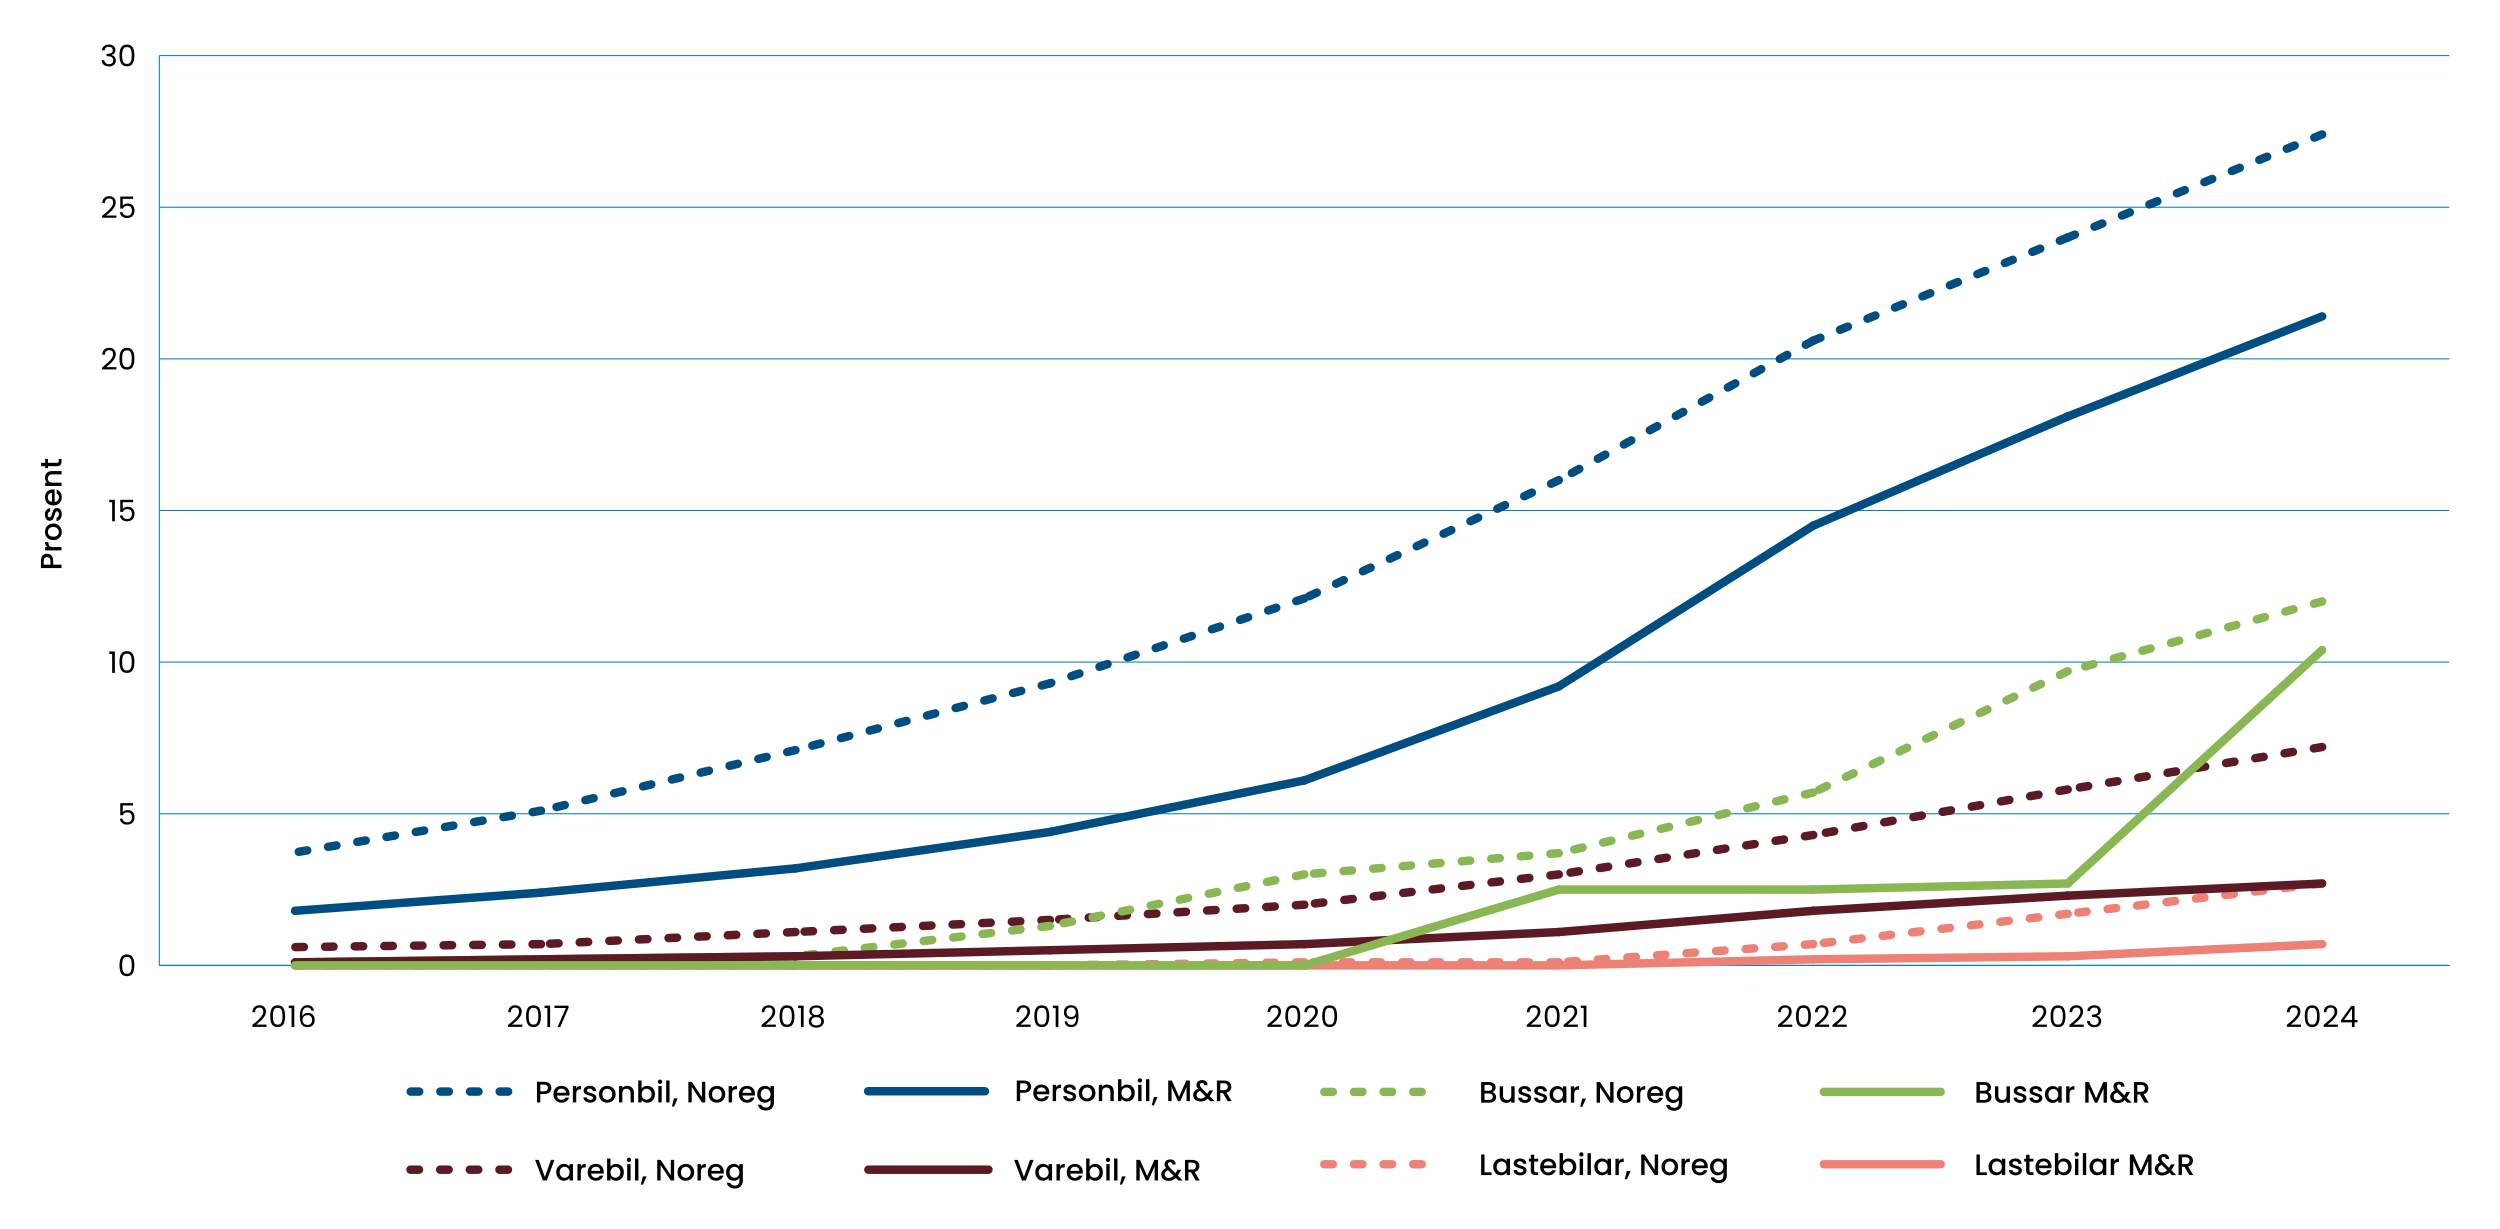 <?xml version="1.0" encoding="UTF-8"?>
<svg id="Layer_1" xmlns="http://www.w3.org/2000/svg" width="1394.01" height="685.03" version="1.1" viewBox="0 0 1394.01 685.03">
  <!-- Generator: Adobe Illustrator 29.8.1, SVG Export Plug-In . SVG Version: 2.1.1 Build 2)  -->
  <defs>
    <style>
      .st0, .st1, .st2, .st3, .st4, .st5, .st6, .st7, .st8 {
        fill: none;
        stroke-miterlimit: 10;
      }

      .st0, .st1, .st2, .st4, .st5, .st6, .st7, .st8 {
        stroke-linecap: round;
        stroke-width: 4.72px;
      }

      .st0, .st1, .st4, .st8 {
        stroke-dasharray: 4.72 11.81;
      }

      .st0, .st5 {
        stroke: #ee8176;
      }

      .st1, .st7 {
        stroke: #004e81;
      }

      .st2, .st4 {
        stroke: #89b754;
      }

      .st3 {
        stroke: #0083bd;
        stroke-width: .59px;
      }

      .st6, .st8 {
        stroke: #5c1a24;
      }
    </style>
  </defs>
  <g>
    <path d="M143.97,568.72c.79-.72,1.46-1.48,2.01-2.26.55-.79.82-1.56.82-2.32,0-.72-.17-1.28-.52-1.69-.35-.41-.91-.62-1.68-.62s-1.33.23-1.74.7c-.41.47-.64,1.09-.67,1.88h-1.45c.04-1.23.42-2.19,1.12-2.86.71-.67,1.61-1.01,2.73-1.01s2.04.31,2.7.94c.67.63,1,1.49,1,2.6,0,.92-.27,1.8-.82,2.67-.55.87-1.17,1.62-1.86,2.28-.69.66-1.58,1.42-2.66,2.29h5.69v1.26h-7.95v-1.08c1.4-1.12,2.5-2.05,3.29-2.77Z"/>
    <path d="M151.6,562.16c.62-1.06,1.7-1.6,3.24-1.6s2.61.53,3.22,1.6.93,2.54.93,4.44-.31,3.43-.93,4.5c-.62,1.07-1.69,1.6-3.22,1.6s-2.62-.53-3.24-1.6c-.62-1.07-.93-2.57-.93-4.5s.31-3.38.93-4.44ZM157.32,564.16c-.13-.67-.39-1.2-.78-1.61-.39-.41-.96-.61-1.69-.61s-1.32.2-1.71.61c-.39.41-.65.95-.78,1.61-.13.67-.19,1.48-.19,2.44s.06,1.82.19,2.5c.13.67.39,1.21.78,1.62.39.41.96.61,1.71.61s1.3-.2,1.69-.61c.39-.41.65-.95.78-1.62.13-.67.19-1.5.19-2.5s-.06-1.77-.19-2.44Z"/>
    <path d="M160.99,562.12v-1.37h3.11v11.95h-1.52v-10.58h-1.59Z"/>
    <path d="M171.41,561.76c-.98,0-1.71.38-2.2,1.13-.49.75-.72,2-.71,3.73.25-.57.67-1.02,1.26-1.35.59-.33,1.25-.49,1.98-.49,1.13,0,2.04.35,2.72,1.06s1.02,1.68,1.02,2.93c0,.75-.15,1.42-.44,2.02-.29.6-.73,1.07-1.32,1.42-.59.35-1.3.53-2.14.53-1.14,0-2.02-.25-2.66-.76s-1.09-1.21-1.34-2.1-.38-1.99-.38-3.31c0-4.04,1.41-6.07,4.23-6.07,1.08,0,1.93.29,2.55.88.62.58.98,1.32,1.09,2.22h-1.39c-.24-1.22-1-1.83-2.26-1.83ZM170.09,566.34c-.42.19-.76.49-1.02.88-.26.39-.39.87-.39,1.43,0,.84.24,1.52.73,2.04s1.18.79,2.08.79c.77,0,1.39-.24,1.84-.72.46-.48.69-1.13.69-1.94,0-.86-.22-1.53-.66-2.03-.44-.49-1.09-.74-1.93-.74-.47,0-.92.1-1.34.29Z"/>
  </g>
  <g>
    <path d="M286.6,568.72c.79-.72,1.46-1.48,2.01-2.26.55-.79.82-1.56.82-2.32,0-.72-.17-1.28-.52-1.69-.35-.41-.91-.62-1.68-.62s-1.33.23-1.74.7c-.41.47-.64,1.09-.67,1.88h-1.45c.04-1.23.42-2.19,1.12-2.86.71-.67,1.61-1.01,2.73-1.01s2.04.31,2.7.94c.67.63,1,1.49,1,2.6,0,.92-.27,1.8-.82,2.67-.55.87-1.17,1.62-1.86,2.28-.69.66-1.58,1.42-2.66,2.29h5.69v1.26h-7.95v-1.08c1.4-1.12,2.5-2.05,3.29-2.77Z"/>
    <path d="M294.25,562.16c.62-1.06,1.7-1.6,3.24-1.6s2.61.53,3.22,1.6.93,2.54.93,4.44-.31,3.43-.93,4.5c-.62,1.07-1.69,1.6-3.22,1.6s-2.62-.53-3.24-1.6c-.62-1.07-.93-2.57-.93-4.5s.31-3.38.93-4.44ZM299.96,564.16c-.13-.67-.39-1.2-.78-1.61-.39-.41-.96-.61-1.69-.61s-1.32.2-1.71.61c-.39.41-.65.95-.78,1.61-.13.67-.19,1.48-.19,2.44s.06,1.82.19,2.5c.13.67.39,1.21.78,1.62.39.41.96.61,1.71.61s1.3-.2,1.69-.61c.39-.41.65-.95.78-1.62.13-.67.19-1.5.19-2.5s-.06-1.77-.19-2.44Z"/>
    <path d="M303.64,562.12v-1.37h3.11v11.95h-1.52v-10.58h-1.59Z"/>
    <path d="M317.01,561.92l-4.6,10.78h-1.52l4.66-10.63h-6.38v-1.29h7.84v1.14Z"/>
  </g>
  <g>
    <path d="M427.95,568.72c.79-.72,1.46-1.48,2.01-2.26.54-.79.82-1.56.82-2.32,0-.72-.17-1.28-.52-1.69-.35-.41-.91-.62-1.68-.62s-1.33.23-1.74.7c-.41.47-.64,1.09-.67,1.88h-1.46c.04-1.23.42-2.19,1.12-2.86s1.61-1.01,2.73-1.01,2.04.31,2.7.94,1,1.49,1,2.6c0,.92-.27,1.8-.82,2.67-.54.87-1.17,1.62-1.86,2.28-.69.66-1.58,1.42-2.66,2.29h5.69v1.26h-7.95v-1.08c1.4-1.12,2.5-2.05,3.29-2.77Z"/>
    <path d="M435.61,562.16c.62-1.06,1.7-1.6,3.24-1.6s2.61.53,3.22,1.6.93,2.54.93,4.44-.31,3.43-.93,4.5c-.62,1.07-1.69,1.6-3.22,1.6s-2.62-.53-3.24-1.6c-.62-1.07-.92-2.57-.92-4.5s.31-3.38.92-4.44ZM441.32,564.16c-.13-.67-.39-1.2-.78-1.61-.39-.41-.96-.61-1.69-.61s-1.32.2-1.71.61c-.39.41-.65.95-.78,1.61-.13.67-.19,1.48-.19,2.44s.06,1.82.19,2.5c.13.67.39,1.21.78,1.62.39.41.96.61,1.71.61s1.3-.2,1.69-.61c.39-.41.65-.95.78-1.62s.19-1.5.19-2.5-.06-1.77-.19-2.44Z"/>
    <path d="M445,562.12v-1.37h3.11v11.95h-1.52v-10.58h-1.59Z"/>
    <path d="M451.77,565.43c-.33-.46-.5-1.03-.5-1.69,0-.59.15-1.13.45-1.61.3-.48.74-.86,1.33-1.14.59-.28,1.3-.42,2.14-.42s1.55.14,2.14.42c.59.28,1.04.66,1.34,1.14.3.48.45,1.02.45,1.61,0,.64-.17,1.2-.51,1.68s-.81.83-1.41,1.07c.68.21,1.23.58,1.63,1.1s.6,1.15.6,1.89-.18,1.34-.53,1.88c-.35.54-.85.95-1.5,1.24s-1.39.44-2.22.44-1.57-.15-2.21-.44-1.13-.71-1.48-1.24c-.35-.53-.53-1.16-.53-1.88s.2-1.37.59-1.9c.4-.53.94-.89,1.62-1.09-.62-.24-1.09-.59-1.42-1.06ZM453.2,567.72c-.52.38-.78.95-.78,1.71,0,.71.25,1.27.75,1.7.5.43,1.18.64,2.02.64s1.52-.21,2.02-.64c.5-.43.74-1,.74-1.7s-.25-1.3-.76-1.69c-.51-.39-1.17-.59-2-.59s-1.48.19-2,.57ZM457.01,562.37c-.44-.36-1.05-.54-1.82-.54s-1.36.18-1.8.54c-.44.36-.66.89-.66,1.57,0,.62.23,1.11.69,1.49.46.38,1.05.56,1.78.56s1.34-.19,1.79-.57c.46-.38.69-.88.69-1.5,0-.67-.22-1.19-.66-1.55Z"/>
  </g>
  <g>
    <path d="M570.02,568.72c.79-.72,1.46-1.48,2.01-2.26.54-.79.82-1.56.82-2.32,0-.72-.17-1.28-.52-1.69-.35-.41-.91-.62-1.68-.62s-1.33.23-1.74.7c-.41.47-.64,1.09-.67,1.88h-1.46c.04-1.23.42-2.19,1.12-2.86s1.61-1.01,2.73-1.01,2.04.31,2.7.94,1,1.49,1,2.6c0,.92-.27,1.8-.82,2.67-.54.87-1.17,1.62-1.86,2.28-.69.66-1.58,1.42-2.66,2.29h5.69v1.26h-7.95v-1.08c1.4-1.12,2.5-2.05,3.29-2.77Z"/>
    <path d="M577.67,562.16c.62-1.06,1.7-1.6,3.24-1.6s2.61.53,3.22,1.6.93,2.54.93,4.44-.31,3.43-.93,4.5c-.62,1.07-1.69,1.6-3.22,1.6s-2.62-.53-3.24-1.6c-.62-1.07-.92-2.57-.92-4.5s.31-3.38.92-4.44ZM583.39,564.16c-.13-.67-.39-1.2-.78-1.61-.39-.41-.96-.61-1.69-.61s-1.32.2-1.71.61c-.39.41-.65.95-.78,1.61-.13.67-.19,1.48-.19,2.44s.06,1.82.19,2.5c.13.67.39,1.21.78,1.62.39.41.96.61,1.71.61s1.3-.2,1.69-.61c.39-.41.65-.95.78-1.62s.19-1.5.19-2.5-.06-1.77-.19-2.44Z"/>
    <path d="M587.06,562.12v-1.37h3.11v11.95h-1.52v-10.58h-1.59Z"/>
    <path d="M595.78,570.95c.4.34.95.51,1.63.51.91,0,1.59-.36,2.02-1.07.44-.72.64-1.92.62-3.62-.23.5-.62.88-1.16,1.17-.54.28-1.14.42-1.8.42-.74,0-1.4-.15-1.98-.46-.58-.3-1.03-.75-1.36-1.33-.33-.58-.5-1.29-.5-2.12,0-1.18.34-2.13,1.02-2.85s1.65-1.08,2.91-1.08c1.54,0,2.62.5,3.25,1.5.62,1,.93,2.5.93,4.48,0,1.39-.12,2.54-.37,3.44-.25.9-.67,1.59-1.26,2.07-.59.47-1.4.71-2.42.71-1.12,0-2-.3-2.63-.91-.63-.61-.99-1.38-1.07-2.31h1.39c.11.63.37,1.11.77,1.46ZM599.16,566.39c.47-.46.71-1.08.71-1.86,0-.83-.23-1.49-.69-2-.46-.51-1.11-.76-1.95-.76-.77,0-1.39.24-1.84.73-.46.48-.69,1.12-.69,1.92s.23,1.45.68,1.93c.45.48,1.11.73,1.97.73.74,0,1.34-.23,1.82-.69Z"/>
  </g>
  <g>
    <path d="M709.99,568.72c.79-.72,1.46-1.48,2.01-2.26.54-.79.82-1.56.82-2.32,0-.72-.17-1.28-.52-1.69-.35-.41-.91-.62-1.68-.62s-1.33.23-1.74.7c-.41.47-.64,1.09-.67,1.88h-1.46c.04-1.23.42-2.19,1.12-2.86s1.61-1.01,2.73-1.01,2.04.31,2.7.94,1,1.49,1,2.6c0,.92-.27,1.8-.82,2.67-.54.87-1.17,1.62-1.86,2.28-.69.66-1.58,1.42-2.66,2.29h5.69v1.26h-7.95v-1.08c1.4-1.12,2.5-2.05,3.29-2.77Z"/>
    <path d="M717.64,562.16c.62-1.06,1.7-1.6,3.24-1.6s2.61.53,3.22,1.6.93,2.54.93,4.44-.31,3.43-.93,4.5c-.62,1.07-1.69,1.6-3.22,1.6s-2.62-.53-3.24-1.6c-.62-1.07-.92-2.57-.92-4.5s.31-3.38.92-4.44ZM723.36,564.16c-.13-.67-.39-1.2-.78-1.61-.39-.41-.96-.61-1.69-.61s-1.32.2-1.71.61c-.39.41-.65.95-.78,1.61-.13.67-.19,1.48-.19,2.44s.06,1.82.19,2.5c.13.67.39,1.21.78,1.62.39.41.96.61,1.71.61s1.3-.2,1.69-.61c.39-.41.65-.95.78-1.62s.19-1.5.19-2.5-.06-1.77-.19-2.44Z"/>
    <path d="M730.54,568.72c.79-.72,1.46-1.48,2.01-2.26.54-.79.82-1.56.82-2.32,0-.72-.17-1.28-.52-1.69-.35-.41-.91-.62-1.68-.62s-1.33.23-1.74.7c-.41.47-.64,1.09-.67,1.88h-1.46c.04-1.23.42-2.19,1.12-2.86s1.61-1.01,2.73-1.01,2.04.31,2.7.94,1,1.49,1,2.6c0,.92-.27,1.8-.82,2.67-.54.87-1.17,1.62-1.86,2.28-.69.66-1.58,1.42-2.66,2.29h5.69v1.26h-7.95v-1.08c1.4-1.12,2.5-2.05,3.29-2.77Z"/>
    <path d="M738.19,562.16c.62-1.06,1.7-1.6,3.24-1.6s2.61.53,3.22,1.6.93,2.54.93,4.44-.31,3.43-.93,4.5c-.62,1.07-1.69,1.6-3.22,1.6s-2.62-.53-3.24-1.6c-.62-1.07-.92-2.57-.92-4.5s.31-3.38.92-4.44ZM743.9,564.16c-.13-.67-.39-1.2-.78-1.61-.39-.41-.96-.61-1.69-.61s-1.32.2-1.71.61c-.39.41-.65.95-.78,1.61-.13.67-.19,1.48-.19,2.44s.06,1.82.19,2.5c.13.67.39,1.21.78,1.62.39.41.96.61,1.71.61s1.3-.2,1.69-.61c.39-.41.65-.95.78-1.62s.19-1.5.19-2.5-.06-1.77-.19-2.44Z"/>
  </g>
  <g>
    <path d="M854.6,568.72c.79-.72,1.46-1.48,2.01-2.26.54-.79.82-1.56.82-2.32,0-.72-.17-1.28-.52-1.69-.35-.41-.91-.62-1.68-.62s-1.33.23-1.74.7c-.41.47-.64,1.09-.67,1.88h-1.46c.04-1.23.42-2.19,1.12-2.86s1.61-1.01,2.73-1.01,2.04.31,2.7.94,1,1.49,1,2.6c0,.92-.27,1.8-.82,2.67-.54.87-1.17,1.62-1.86,2.28-.69.66-1.58,1.42-2.66,2.29h5.69v1.26h-7.95v-1.08c1.4-1.12,2.5-2.05,3.29-2.77Z"/>
    <path d="M862.26,562.16c.62-1.06,1.7-1.6,3.24-1.6s2.61.53,3.22,1.6.93,2.54.93,4.44-.31,3.43-.93,4.5c-.62,1.07-1.69,1.6-3.22,1.6s-2.62-.53-3.24-1.6c-.62-1.07-.92-2.57-.92-4.5s.31-3.38.92-4.44ZM867.97,564.16c-.13-.67-.39-1.2-.78-1.61-.39-.41-.96-.61-1.69-.61s-1.32.2-1.71.61c-.39.41-.65.95-.78,1.61-.13.67-.19,1.48-.19,2.44s.06,1.82.19,2.5c.13.67.39,1.21.78,1.62.39.41.96.61,1.71.61s1.3-.2,1.69-.61c.39-.41.65-.95.78-1.62s.19-1.5.19-2.5-.06-1.77-.19-2.44Z"/>
    <path d="M875.15,568.72c.79-.72,1.46-1.48,2.01-2.26.54-.79.82-1.56.82-2.32,0-.72-.17-1.28-.52-1.69-.35-.41-.91-.62-1.68-.62s-1.33.23-1.74.7c-.41.47-.64,1.09-.67,1.88h-1.46c.04-1.23.42-2.19,1.12-2.86s1.61-1.01,2.73-1.01,2.04.31,2.7.94,1,1.49,1,2.6c0,.92-.27,1.8-.82,2.67-.54.87-1.17,1.62-1.86,2.28-.69.66-1.58,1.42-2.66,2.29h5.69v1.26h-7.95v-1.08c1.4-1.12,2.5-2.05,3.29-2.77Z"/>
    <path d="M881.48,562.12v-1.37h3.11v11.95h-1.52v-10.58h-1.59Z"/>
  </g>
  <g>
    <path d="M994.72,568.72c.79-.72,1.46-1.48,2.01-2.26.54-.79.82-1.56.82-2.32,0-.72-.17-1.28-.52-1.69-.35-.41-.91-.62-1.68-.62s-1.33.23-1.74.7c-.41.47-.64,1.09-.67,1.88h-1.46c.04-1.23.42-2.19,1.12-2.86s1.61-1.01,2.73-1.01,2.04.31,2.7.94,1,1.49,1,2.6c0,.92-.27,1.8-.82,2.67-.54.87-1.17,1.62-1.86,2.28-.69.66-1.58,1.42-2.66,2.29h5.69v1.26h-7.95v-1.08c1.4-1.12,2.5-2.05,3.29-2.77Z"/>
    <path d="M1002.37,562.16c.62-1.06,1.7-1.6,3.24-1.6s2.61.53,3.22,1.6.93,2.54.93,4.44-.31,3.43-.93,4.5c-.62,1.07-1.69,1.6-3.22,1.6s-2.62-.53-3.24-1.6c-.62-1.07-.92-2.57-.92-4.5s.31-3.38.92-4.44ZM1008.09,564.16c-.13-.67-.39-1.2-.78-1.61-.39-.41-.96-.61-1.69-.61s-1.32.2-1.71.61c-.39.41-.65.95-.78,1.61-.13.67-.19,1.48-.19,2.44s.06,1.82.19,2.5c.13.67.39,1.21.78,1.62.39.41.96.61,1.71.61s1.3-.2,1.69-.61c.39-.41.65-.95.78-1.62s.19-1.5.19-2.5-.06-1.77-.19-2.44Z"/>
    <path d="M1015.27,568.72c.79-.72,1.46-1.48,2.01-2.26.54-.79.82-1.56.82-2.32,0-.72-.17-1.28-.52-1.69-.35-.41-.91-.62-1.68-.62s-1.33.23-1.74.7c-.41.47-.64,1.09-.67,1.88h-1.46c.04-1.23.42-2.19,1.12-2.86s1.61-1.01,2.73-1.01,2.04.31,2.7.94,1,1.49,1,2.6c0,.92-.27,1.8-.82,2.67-.54.87-1.17,1.62-1.86,2.28-.69.66-1.58,1.42-2.66,2.29h5.69v1.26h-7.95v-1.08c1.4-1.12,2.5-2.05,3.29-2.77Z"/>
    <path d="M1025.1,568.72c.79-.72,1.46-1.48,2.01-2.26.54-.79.82-1.56.82-2.32,0-.72-.17-1.28-.52-1.69-.35-.41-.91-.62-1.68-.62s-1.33.23-1.74.7c-.41.47-.64,1.09-.67,1.88h-1.46c.04-1.23.42-2.19,1.12-2.86s1.61-1.01,2.73-1.01,2.04.31,2.7.94,1,1.49,1,2.6c0,.92-.27,1.8-.82,2.67-.54.87-1.17,1.62-1.86,2.28-.69.66-1.58,1.42-2.66,2.29h5.69v1.26h-7.95v-1.08c1.4-1.12,2.5-2.05,3.29-2.77Z"/>
  </g>
  <g>
    <path d="M1136.67,568.72c.79-.72,1.46-1.48,2.01-2.26.54-.79.82-1.56.82-2.32,0-.72-.17-1.28-.52-1.69-.35-.41-.91-.62-1.68-.62s-1.33.23-1.74.7c-.41.47-.64,1.09-.67,1.88h-1.46c.04-1.23.42-2.19,1.12-2.86s1.61-1.01,2.73-1.01,2.04.31,2.7.94,1,1.49,1,2.6c0,.92-.27,1.8-.82,2.67-.54.87-1.17,1.62-1.86,2.28-.69.66-1.58,1.42-2.66,2.29h5.69v1.26h-7.95v-1.08c1.4-1.12,2.5-2.05,3.29-2.77Z"/>
    <path d="M1144.32,562.16c.62-1.06,1.7-1.6,3.24-1.6s2.61.53,3.22,1.6.93,2.54.93,4.44-.31,3.43-.93,4.5c-.62,1.07-1.69,1.6-3.22,1.6s-2.62-.53-3.24-1.6c-.62-1.07-.92-2.57-.92-4.5s.31-3.38.92-4.44ZM1150.04,564.16c-.13-.67-.39-1.2-.78-1.61-.39-.41-.96-.61-1.69-.61s-1.32.2-1.71.61c-.39.41-.65.95-.78,1.61-.13.67-.19,1.48-.19,2.44s.06,1.82.19,2.5c.13.67.39,1.21.78,1.62.39.41.96.61,1.71.61s1.3-.2,1.69-.61c.39-.41.65-.95.78-1.62s.19-1.5.19-2.5-.06-1.77-.19-2.44Z"/>
    <path d="M1157.22,568.72c.79-.72,1.46-1.48,2.01-2.26.54-.79.82-1.56.82-2.32,0-.72-.17-1.28-.52-1.69-.35-.41-.91-.62-1.68-.62s-1.33.23-1.74.7c-.41.47-.64,1.09-.67,1.88h-1.46c.04-1.23.42-2.19,1.12-2.86s1.61-1.01,2.73-1.01,2.04.31,2.7.94,1,1.49,1,2.6c0,.92-.27,1.8-.82,2.67-.54.87-1.17,1.62-1.86,2.28-.69.66-1.58,1.42-2.66,2.29h5.69v1.26h-7.95v-1.08c1.4-1.12,2.5-2.05,3.29-2.77Z"/>
    <path d="M1165.09,561.38c.71-.57,1.62-.86,2.74-.86.75,0,1.4.14,1.94.41.54.27.96.64,1.24,1.1s.42.99.42,1.57c0,.68-.2,1.27-.59,1.77-.39.5-.9.82-1.53.96v.08c.72.18,1.28.52,1.7,1.04.42.52.63,1.2.63,2.03,0,.63-.14,1.19-.43,1.69-.29.5-.72.9-1.29,1.18-.57.29-1.26.43-2.07.43-1.17,0-2.13-.31-2.88-.92-.75-.61-1.17-1.48-1.26-2.6h1.46c.08.66.35,1.2.81,1.62s1.08.63,1.85.63,1.36-.2,1.76-.6c.4-.4.6-.92.6-1.56,0-.83-.28-1.42-.83-1.79-.55-.36-1.38-.54-2.5-.54h-.38v-1.26h.4c1.01-.01,1.78-.18,2.3-.5.52-.33.78-.83.78-1.51,0-.58-.19-1.05-.57-1.41-.38-.35-.92-.53-1.63-.53s-1.23.18-1.65.53c-.42.35-.67.83-.74,1.42h-1.47c.08-1.01.47-1.81,1.17-2.38Z"/>
  </g>
  <g>
    <path d="M1278.41,568.72c.79-.72,1.46-1.48,2.01-2.26.54-.79.82-1.56.82-2.32,0-.72-.17-1.28-.52-1.69-.35-.41-.91-.62-1.68-.62s-1.33.23-1.74.7c-.41.47-.64,1.09-.67,1.88h-1.46c.04-1.23.42-2.19,1.12-2.86s1.61-1.01,2.73-1.01,2.04.31,2.7.94,1,1.49,1,2.6c0,.92-.27,1.8-.82,2.67-.54.87-1.17,1.62-1.86,2.28-.69.66-1.58,1.42-2.66,2.29h5.69v1.26h-7.95v-1.08c1.4-1.12,2.5-2.05,3.29-2.77Z"/>
    <path d="M1286.06,562.16c.62-1.06,1.7-1.6,3.24-1.6s2.61.53,3.22,1.6.93,2.54.93,4.44-.31,3.43-.93,4.5c-.62,1.07-1.69,1.6-3.22,1.6s-2.62-.53-3.24-1.6c-.62-1.07-.92-2.57-.92-4.5s.31-3.38.92-4.44ZM1291.77,564.16c-.13-.67-.39-1.2-.78-1.61-.39-.41-.96-.61-1.69-.61s-1.32.2-1.71.61c-.39.41-.65.95-.78,1.61-.13.67-.19,1.48-.19,2.44s.06,1.82.19,2.5c.13.67.39,1.21.78,1.62.39.41.96.61,1.71.61s1.3-.2,1.69-.61c.39-.41.65-.95.78-1.62s.19-1.5.19-2.5-.06-1.77-.19-2.44Z"/>
    <path d="M1298.96,568.72c.79-.72,1.46-1.48,2.01-2.26.54-.79.82-1.56.82-2.32,0-.72-.17-1.28-.52-1.69-.35-.41-.91-.62-1.68-.62s-1.33.23-1.74.7c-.41.47-.64,1.09-.67,1.88h-1.46c.04-1.23.42-2.19,1.12-2.86s1.61-1.01,2.73-1.01,2.04.31,2.7.94,1,1.49,1,2.6c0,.92-.27,1.8-.82,2.67-.54.87-1.17,1.62-1.86,2.28-.69.66-1.58,1.42-2.66,2.29h5.69v1.26h-7.95v-1.08c1.4-1.12,2.5-2.05,3.29-2.77Z"/>
    <path d="M1305.32,570.04v-1.14l5.8-8.03h1.8v7.87h1.65v1.31h-1.65v2.66h-1.49v-2.66h-6.12ZM1311.5,562.43l-4.45,6.3h4.45v-6.3Z"/>
  </g>
  <g>
    <path d="M27.9,309.14c.52.28.94.72,1.26,1.32.33.61.49,1.38.49,2.33v2.08h4.66v1.88h-11.49v-3.97c0-.88.15-1.63.45-2.24.3-.61.71-1.07,1.23-1.37.52-.3,1.1-.45,1.74-.45.58,0,1.13.14,1.65.41ZM27.63,311.19c-.32-.35-.79-.53-1.38-.53-1.26,0-1.88.71-1.88,2.13v2.08h3.75v-2.08c0-.72-.16-1.25-.49-1.6Z"/>
    <path d="M25.45,303.94c-.26-.46-.39-1-.39-1.63h1.95v.48c0,.74.19,1.3.56,1.68.38.38,1.02.57,1.95.57h4.79v1.88h-9.11v-1.88h1.32c-.46-.28-.82-.64-1.08-1.1Z"/>
    <path d="M33.88,298.95c-.39.69-.94,1.24-1.65,1.64-.71.4-1.53.6-2.47.6s-1.75-.2-2.46-.61c-.72-.41-1.27-.96-1.65-1.67s-.58-1.49-.58-2.36.19-1.66.58-2.36c.39-.71.94-1.26,1.65-1.67.72-.41,1.54-.61,2.46-.61s1.75.21,2.46.63c.72.42,1.27.99,1.66,1.71s.59,1.52.59,2.39-.2,1.64-.59,2.33ZM32.48,295.26c-.23-.42-.58-.77-1.04-1.03s-1.02-.4-1.69-.4-1.22.13-1.68.38c-.46.25-.8.59-1.03,1.01s-.35.87-.35,1.36.12.93.35,1.35c.23.41.58.74,1.03.98.46.24,1.02.36,1.68.36.98,0,1.74-.25,2.27-.75.53-.5.8-1.13.8-1.89,0-.49-.12-.94-.35-1.36Z"/>
    <path d="M34.08,288.65c-.26.57-.61,1.02-1.06,1.35-.45.33-.94.51-1.5.53v-1.95c.39-.03.71-.22.97-.55.26-.34.39-.76.39-1.26s-.1-.94-.31-1.23c-.2-.29-.47-.44-.79-.44-.34,0-.6.16-.76.49-.17.33-.35.84-.55,1.55-.19.68-.37,1.24-.55,1.67-.18.43-.45.8-.81,1.12-.36.31-.84.47-1.44.47-.48,0-.93-.14-1.33-.43-.4-.29-.72-.7-.95-1.23-.23-.54-.35-1.15-.35-1.84,0-1.04.26-1.87.79-2.5s1.24-.97,2.14-1.02v1.88c-.41.03-.73.2-.98.5-.24.3-.36.7-.36,1.21s.09.88.28,1.14.44.4.74.4c.24,0,.45-.09.61-.26.17-.18.29-.39.39-.64.09-.25.21-.63.36-1.12.18-.66.36-1.2.54-1.63.18-.42.45-.79.8-1.1.35-.31.82-.47,1.4-.48.52,0,.98.14,1.39.43.41.29.73.69.96,1.21.23.52.35,1.14.35,1.84s-.13,1.36-.39,1.93Z"/>
    <path d="M30.47,272.92v6.96c.73-.05,1.31-.33,1.75-.81.44-.49.66-1.08.66-1.79,0-1.01-.42-1.73-1.27-2.15v-2.03c.84.28,1.52.77,2.06,1.5s.8,1.62.8,2.69c0,.87-.2,1.65-.59,2.34s-.94,1.23-1.65,1.62c-.71.39-1.53.59-2.47.59s-1.76-.19-2.47-.57c-.71-.38-1.26-.92-1.64-1.6s-.58-1.48-.58-2.37.19-1.63.56-2.3c.38-.67.9-1.2,1.58-1.57.68-.37,1.46-.56,2.34-.56.34,0,.65.02.93.07ZM28.95,274.82c-.69.01-1.25.26-1.67.74-.42.49-.63,1.09-.63,1.8,0,.65.21,1.21.62,1.67.41.46.97.74,1.68.83v-5.04Z"/>
    <path d="M25.51,264.48c.3-.57.74-1.01,1.32-1.33.58-.32,1.29-.48,2.12-.48h5.37v1.87h-5.09c-.82,0-1.44.2-1.88.61-.44.41-.65.96-.65,1.67s.22,1.26.65,1.68c.44.41,1.06.62,1.88.62h5.09v1.88h-9.11v-1.88h1.04c-.38-.31-.67-.7-.88-1.18-.21-.48-.31-.99-.31-1.53,0-.72.15-1.36.45-1.93Z"/>
    <path d="M26.75,258.07h5.04c.34,0,.59-.08.74-.24.15-.16.22-.43.22-.82v-1.16h1.57v1.49c0,.85-.2,1.5-.6,1.95-.4.45-1.04.68-1.93.68h-5.04v1.07h-1.54v-1.07h-2.27v-1.9h2.27v-2.21h1.54v2.21Z"/>
  </g>
  <line class="st3" x1="88.85" y1="538.3" x2="1365.77" y2="538.3"/>
  <path d="M67.55,533.79c.62-1.06,1.7-1.6,3.24-1.6s2.61.53,3.22,1.6.93,2.54.93,4.44-.31,3.43-.93,4.5c-.62,1.07-1.69,1.6-3.22,1.6s-2.62-.53-3.24-1.6c-.62-1.07-.93-2.57-.93-4.5s.31-3.38.93-4.44ZM73.27,535.79c-.13-.67-.39-1.2-.78-1.61-.39-.41-.96-.61-1.69-.61s-1.32.2-1.71.61c-.39.41-.65.95-.78,1.61-.13.67-.19,1.48-.19,2.44s.06,1.82.19,2.5c.13.67.39,1.21.78,1.62.39.41.96.61,1.71.61s1.3-.2,1.69-.61c.39-.41.65-.95.78-1.62.13-.67.19-1.5.19-2.5s-.06-1.77-.19-2.44Z"/>
  <path d="M74.25,449.13h-5.8v3.77c.25-.35.63-.64,1.12-.87.5-.23,1.03-.34,1.6-.34.91,0,1.66.19,2.23.57.57.38.98.87,1.23,1.47s.37,1.24.37,1.91c0,.79-.15,1.5-.45,2.13-.3.63-.75,1.12-1.36,1.49-.61.36-1.37.55-2.27.55-1.16,0-2.09-.3-2.81-.89-.72-.6-1.15-1.39-1.31-2.38h1.47c.14.63.45,1.12.91,1.47s1.05.53,1.75.53c.87,0,1.53-.26,1.97-.79s.66-1.21.66-2.07-.22-1.52-.66-1.99c-.44-.47-1.09-.7-1.95-.7-.58,0-1.09.14-1.53.42-.44.28-.75.66-.95,1.15h-1.42v-6.75h7.19v1.32Z"/>
  <g>
    <path d="M60.94,364.63v-1.37h3.11v11.95h-1.52v-10.58h-1.59Z"/>
    <path d="M67.55,364.68c.62-1.06,1.7-1.6,3.24-1.6s2.61.53,3.22,1.6.93,2.54.93,4.44-.31,3.43-.93,4.5c-.62,1.07-1.69,1.6-3.22,1.6s-2.62-.53-3.24-1.6c-.62-1.07-.93-2.57-.93-4.5s.31-3.38.93-4.44ZM73.27,366.68c-.13-.67-.39-1.2-.78-1.61-.39-.41-.96-.61-1.69-.61s-1.32.2-1.71.61c-.39.41-.65.95-.78,1.61-.13.67-.19,1.48-.19,2.44s.06,1.82.19,2.5c.13.67.39,1.21.78,1.62.39.41.96.61,1.71.61s1.3-.2,1.69-.61c.39-.41.65-.95.78-1.62.13-.67.19-1.5.19-2.5s-.06-1.77-.19-2.44Z"/>
  </g>
  <g>
    <path d="M60.94,280.08v-1.37h3.11v11.95h-1.52v-10.58h-1.59Z"/>
    <path d="M74.25,280.01h-5.8v3.77c.25-.35.63-.64,1.12-.87.5-.23,1.03-.34,1.6-.34.91,0,1.66.19,2.23.57.57.38.98.87,1.23,1.47s.37,1.24.37,1.91c0,.79-.15,1.5-.45,2.13-.3.63-.75,1.12-1.36,1.49-.61.36-1.37.55-2.27.55-1.16,0-2.09-.3-2.81-.89-.72-.6-1.15-1.39-1.31-2.38h1.47c.14.63.45,1.12.91,1.47s1.05.53,1.75.53c.87,0,1.53-.26,1.97-.79s.66-1.21.66-2.07-.22-1.52-.66-1.99c-.44-.47-1.09-.7-1.95-.7-.58,0-1.09.14-1.53.42-.44.28-.75.66-.95,1.15h-1.42v-6.75h7.19v1.32Z"/>
  </g>
  <g>
    <path d="M60.23,202.13c.79-.72,1.46-1.48,2.01-2.26.55-.79.82-1.56.82-2.32,0-.72-.17-1.28-.52-1.69-.35-.41-.91-.62-1.68-.62s-1.33.23-1.74.7c-.41.47-.64,1.09-.67,1.88h-1.45c.04-1.23.42-2.19,1.12-2.86.71-.67,1.61-1.01,2.73-1.01s2.04.31,2.7.94c.67.63,1,1.49,1,2.6,0,.92-.27,1.8-.82,2.67-.55.87-1.17,1.62-1.86,2.28-.69.66-1.58,1.42-2.66,2.29h5.69v1.26h-7.95v-1.08c1.4-1.12,2.5-2.05,3.29-2.77Z"/>
    <path d="M67.55,195.56c.62-1.06,1.7-1.6,3.24-1.6s2.61.53,3.22,1.6.93,2.54.93,4.44-.31,3.43-.93,4.5c-.62,1.07-1.69,1.6-3.22,1.6s-2.62-.53-3.24-1.6c-.62-1.07-.93-2.57-.93-4.5s.31-3.38.93-4.44ZM73.26,197.56c-.13-.67-.39-1.2-.78-1.61-.39-.41-.96-.61-1.69-.61s-1.32.2-1.71.61c-.39.41-.65.95-.78,1.61-.13.67-.19,1.48-.19,2.44s.06,1.82.19,2.5c.13.67.39,1.21.78,1.62.39.41.96.61,1.71.61s1.3-.2,1.69-.61c.39-.41.65-.95.78-1.62.13-.67.19-1.5.19-2.5s-.06-1.77-.19-2.44Z"/>
  </g>
  <g>
    <path d="M60.23,117.57c.79-.72,1.46-1.48,2.01-2.26.55-.79.82-1.56.82-2.32,0-.72-.17-1.28-.52-1.69-.35-.41-.91-.62-1.68-.62s-1.33.23-1.74.7c-.41.47-.64,1.09-.67,1.88h-1.45c.04-1.23.42-2.19,1.12-2.86.71-.67,1.61-1.01,2.73-1.01s2.04.31,2.7.94c.67.63,1,1.49,1,2.6,0,.92-.27,1.8-.82,2.67-.55.87-1.17,1.62-1.86,2.28-.69.66-1.58,1.42-2.66,2.29h5.69v1.26h-7.95v-1.08c1.4-1.12,2.5-2.05,3.29-2.77Z"/>
    <path d="M74.25,110.9h-5.8v3.77c.25-.35.63-.64,1.12-.87.5-.23,1.03-.34,1.6-.34.91,0,1.66.19,2.23.57.57.38.98.87,1.23,1.47s.37,1.24.37,1.91c0,.79-.15,1.5-.45,2.13-.3.63-.75,1.12-1.36,1.49-.61.36-1.37.55-2.27.55-1.16,0-2.09-.3-2.81-.89-.72-.6-1.15-1.39-1.31-2.38h1.47c.14.63.45,1.12.91,1.47s1.05.53,1.75.53c.87,0,1.53-.26,1.97-.79s.66-1.21.66-2.07-.22-1.52-.66-1.99c-.44-.47-1.09-.7-1.95-.7-.58,0-1.09.14-1.53.42-.44.28-.75.66-.95,1.15h-1.42v-6.75h7.19v1.32Z"/>
  </g>
  <g>
    <path d="M58.03,25.67c.71-.57,1.62-.86,2.74-.86.75,0,1.4.14,1.94.41s.96.64,1.24,1.1c.28.46.42.99.42,1.57,0,.68-.2,1.27-.59,1.77-.39.5-.9.82-1.53.96v.08c.72.18,1.28.52,1.7,1.04s.63,1.2.63,2.03c0,.63-.14,1.19-.43,1.69-.29.5-.72.9-1.29,1.18-.57.29-1.26.43-2.07.43-1.17,0-2.13-.31-2.88-.92-.75-.61-1.17-1.48-1.26-2.6h1.45c.08.66.35,1.2.81,1.62s1.08.63,1.85.63,1.36-.2,1.76-.6c.4-.4.6-.92.6-1.56,0-.83-.28-1.42-.83-1.79-.55-.36-1.38-.55-2.5-.55h-.38v-1.26h.4c1.01-.01,1.78-.18,2.3-.5.52-.32.78-.83.78-1.51,0-.58-.19-1.05-.57-1.4-.38-.35-.92-.53-1.63-.53s-1.23.18-1.65.53c-.42.35-.67.83-.74,1.42h-1.47c.08-1.01.47-1.81,1.17-2.38Z"/>
    <path d="M67.55,26.45c.62-1.06,1.7-1.6,3.24-1.6s2.61.53,3.22,1.6.93,2.54.93,4.44-.31,3.43-.93,4.5c-.62,1.07-1.69,1.6-3.22,1.6s-2.62-.53-3.24-1.6c-.62-1.07-.93-2.57-.93-4.5s.31-3.38.93-4.44ZM73.26,28.45c-.13-.67-.39-1.2-.78-1.61-.39-.41-.96-.61-1.69-.61s-1.32.2-1.71.61c-.39.41-.65.94-.78,1.61-.13.67-.19,1.48-.19,2.44s.06,1.82.19,2.5c.13.67.39,1.21.78,1.62.39.41.96.61,1.71.61s1.3-.2,1.69-.61c.39-.41.65-.95.78-1.62.13-.67.19-1.5.19-2.5s-.06-1.77-.19-2.44Z"/>
  </g>
  <line class="st3" x1="88.85" y1="538.3" x2="88.85" y2="31"/>
  <line class="st3" x1="88.85" y1="538.3" x2="1365.77" y2="538.3"/>
  <line class="st3" x1="88.85" y1="453.75" x2="1365.77" y2="453.75"/>
  <line class="st3" x1="88.85" y1="369.2" x2="1365.77" y2="369.2"/>
  <line class="st3" x1="88.85" y1="284.65" x2="1365.77" y2="284.65"/>
  <line class="st3" x1="88.85" y1="200.1" x2="1365.77" y2="200.1"/>
  <line class="st3" x1="88.85" y1="115.55" x2="1365.77" y2="115.55"/>
  <line class="st3" x1="88.85" y1="31" x2="1365.77" y2="31"/>
  <line class="st0" x1="301.67" y1="538.3" x2="159.79" y2="538.3"/>
  <line class="st0" x1="443.55" y1="538.3" x2="301.67" y2="538.3"/>
  <line class="st0" x1="585.43" y1="538.3" x2="443.55" y2="538.3"/>
  <line class="st0" x1="727.31" y1="536.61" x2="585.43" y2="538.3"/>
  <line class="st0" x1="869.19" y1="536.61" x2="727.31" y2="536.61"/>
  <line class="st0" x1="1011.07" y1="526.46" x2="869.19" y2="536.61"/>
  <line class="st0" x1="1152.95" y1="509.55" x2="1011.07" y2="526.47"/>
  <line class="st0" x1="1294.83" y1="492.64" x2="1152.95" y2="509.56"/>
  <line class="st8" x1="301.67" y1="526.46" x2="159.79" y2="528.16"/>
  <line class="st8" x1="443.55" y1="519.7" x2="301.67" y2="526.46"/>
  <line class="st8" x1="585.43" y1="512.94" x2="443.55" y2="519.7"/>
  <line class="st8" x1="727.31" y1="504.48" x2="585.43" y2="512.94"/>
  <line class="st8" x1="869.19" y1="487.57" x2="727.31" y2="504.48"/>
  <line class="st8" x1="1011.07" y1="465.59" x2="869.19" y2="487.57"/>
  <line class="st8" x1="1152.95" y1="440.22" x2="1011.07" y2="465.59"/>
  <line class="st8" x1="1294.83" y1="416.55" x2="1152.95" y2="440.22"/>
  <line class="st2" x1="301.67" y1="534.92" x2="164.51" y2="536.61"/>
  <line class="st2" x1="443.55" y1="533.23" x2="301.67" y2="534.92"/>
  <line class="st4" x1="585.43" y1="516.32" x2="443.55" y2="533.23"/>
  <line class="st4" x1="727.31" y1="487.57" x2="585.43" y2="516.32"/>
  <line class="st4" x1="869.19" y1="475.73" x2="727.31" y2="487.57"/>
  <line class="st4" x1="1011.07" y1="441.91" x2="869.19" y2="475.73"/>
  <line class="st4" x1="1152.95" y1="374.27" x2="1011.07" y2="441.91"/>
  <line class="st4" x1="1294.83" y1="335.38" x2="1152.95" y2="374.27"/>
  <line class="st1" x1="301.67" y1="452.06" x2="162.15" y2="475.74"/>
  <line class="st1" x1="443.55" y1="418.24" x2="301.67" y2="452.06"/>
  <line class="st1" x1="585.43" y1="381.04" x2="443.55" y2="418.24"/>
  <line class="st1" x1="727.31" y1="333.69" x2="585.43" y2="381.04"/>
  <line class="st1" x1="869.19" y1="267.74" x2="727.31" y2="333.69"/>
  <line class="st1" x1="1011.07" y1="189.95" x2="869.19" y2="267.74"/>
  <line class="st1" x1="1152.95" y1="132.46" x2="1011.07" y2="189.95"/>
  <line class="st1" x1="1294.83" y1="74.96" x2="1152.95" y2="132.46"/>
  <line class="st5" x1="301.67" y1="538.3" x2="164.51" y2="538.3"/>
  <line class="st5" x1="443.55" y1="538.3" x2="301.67" y2="538.3"/>
  <line class="st5" x1="585.43" y1="538.3" x2="443.55" y2="538.3"/>
  <line class="st5" x1="727.31" y1="538.3" x2="585.43" y2="538.3"/>
  <line class="st5" x1="869.19" y1="538.3" x2="727.31" y2="538.3"/>
  <line class="st5" x1="1011.07" y1="534.92" x2="869.19" y2="538.3"/>
  <line class="st5" x1="1152.95" y1="533.23" x2="1011.07" y2="534.92"/>
  <line class="st5" x1="1294.83" y1="526.46" x2="1152.95" y2="533.23"/>
  <line class="st6" x1="301.67" y1="534.92" x2="164.51" y2="536.61"/>
  <line class="st6" x1="443.55" y1="533.23" x2="301.67" y2="534.92"/>
  <line class="st6" x1="585.43" y1="529.85" x2="443.55" y2="533.23"/>
  <line class="st6" x1="727.31" y1="526.46" x2="585.43" y2="529.85"/>
  <line class="st6" x1="869.19" y1="519.7" x2="727.31" y2="526.46"/>
  <line class="st6" x1="1011.07" y1="507.86" x2="869.19" y2="519.7"/>
  <line class="st6" x1="1152.95" y1="499.41" x2="1011.07" y2="507.86"/>
  <line class="st6" x1="1294.83" y1="492.64" x2="1152.95" y2="499.41"/>
  <line class="st2" x1="301.67" y1="538.3" x2="164.51" y2="538.3"/>
  <line class="st2" x1="443.55" y1="538.3" x2="301.67" y2="538.3"/>
  <line class="st2" x1="585.43" y1="538.3" x2="443.55" y2="538.3"/>
  <line class="st2" x1="727.31" y1="538.3" x2="585.43" y2="538.3"/>
  <line class="st2" x1="869.19" y1="496.03" x2="727.31" y2="538.3"/>
  <line class="st2" x1="1011.07" y1="496.03" x2="869.19" y2="496.03"/>
  <line class="st2" x1="1152.95" y1="492.64" x2="1011.07" y2="496.03"/>
  <line class="st2" x1="1294.83" y1="362.44" x2="1152.95" y2="492.64"/>
  <line class="st7" x1="301.67" y1="497.72" x2="164.51" y2="507.86"/>
  <line class="st7" x1="443.55" y1="484.19" x2="301.67" y2="497.72"/>
  <line class="st7" x1="585.43" y1="463.9" x2="443.55" y2="484.19"/>
  <line class="st7" x1="727.31" y1="435.15" x2="585.43" y2="463.9"/>
  <line class="st7" x1="869.19" y1="382.73" x2="727.31" y2="435.15"/>
  <line class="st7" x1="1011.07" y1="293.1" x2="869.19" y2="382.73"/>
  <line class="st7" x1="1152.95" y1="232.23" x2="1011.07" y2="293.11"/>
  <line class="st7" x1="1294.83" y1="176.42" x2="1152.95" y2="232.23"/>
  <line class="st4" x1="738.44" y1="608.83" x2="794.14" y2="608.83"/>
  <line class="st7" x1="484.07" y1="608.49" x2="549.23" y2="608.49"/>
  <line class="st1" x1="229.03" y1="608.67" x2="294.18" y2="608.67"/>
  <g>
    <path d="M833.62,609.93c.43.54.64,1.15.64,1.83,0,.58-.15,1.11-.45,1.58-.3.47-.74.84-1.31,1.11-.57.27-1.24.41-2,.41h-4.6v-11.49h4.38c.78,0,1.46.13,2.02.4.56.26.99.62,1.27,1.07.29.45.43.95.43,1.5,0,.66-.18,1.21-.53,1.65-.35.44-.83.77-1.42.98.62.11,1.14.44,1.57.98ZM827.79,608.2h2.33c.62,0,1.1-.14,1.45-.42.35-.28.52-.69.52-1.21s-.17-.92-.52-1.21c-.35-.29-.83-.44-1.45-.44h-2.33v3.29ZM831.84,612.86c.36-.31.54-.74.54-1.29s-.19-1.01-.58-1.34c-.39-.33-.9-.5-1.54-.5h-2.48v3.59h2.55c.64,0,1.14-.15,1.5-.46Z"/>
    <path d="M844.57,605.75v9.11h-1.88v-1.07c-.3.37-.69.67-1.17.88s-.99.32-1.53.32c-.72,0-1.36-.15-1.93-.45-.57-.3-1.01-.74-1.34-1.32s-.49-1.29-.49-2.12v-5.36h1.87v5.08c0,.82.2,1.44.61,1.88.41.44.96.65,1.67.65s1.26-.22,1.68-.65.62-1.06.62-1.88v-5.08h1.88Z"/>
    <path d="M848.43,614.62c-.57-.26-1.02-.61-1.35-1.06-.33-.45-.51-.94-.53-1.5h1.95c.03.39.22.71.55.97.34.26.76.39,1.26.39s.94-.1,1.23-.31.44-.47.44-.79c0-.34-.16-.59-.49-.76-.33-.17-.84-.35-1.55-.54-.68-.19-1.24-.37-1.67-.55-.43-.18-.8-.45-1.12-.81-.31-.36-.47-.84-.47-1.44,0-.48.14-.93.43-1.33.29-.4.7-.72,1.23-.95.54-.23,1.15-.35,1.84-.35,1.04,0,1.87.26,2.5.79s.97,1.24,1.02,2.14h-1.88c-.03-.41-.2-.73-.5-.98s-.7-.36-1.21-.36-.88.09-1.14.28c-.26.19-.4.44-.4.74,0,.24.09.45.26.61.18.17.39.29.64.39.25.09.63.21,1.12.36.66.18,1.2.36,1.63.54.42.18.79.45,1.1.8.31.35.47.82.48,1.41,0,.52-.14.98-.43,1.39-.29.41-.69.73-1.21.96-.52.23-1.14.35-1.84.35s-1.36-.13-1.93-.39Z"/>
    <path d="M857.25,614.62c-.57-.26-1.02-.61-1.35-1.06-.33-.45-.51-.94-.53-1.5h1.95c.03.39.22.71.55.97.34.26.76.39,1.26.39s.94-.1,1.23-.31.44-.47.44-.79c0-.34-.16-.59-.49-.76-.33-.17-.84-.35-1.55-.54-.68-.19-1.24-.37-1.67-.55-.43-.18-.8-.45-1.12-.81-.31-.36-.47-.84-.47-1.44,0-.48.14-.93.43-1.33.29-.4.7-.72,1.23-.95.54-.23,1.15-.35,1.84-.35,1.04,0,1.87.26,2.5.79s.97,1.24,1.02,2.14h-1.88c-.03-.41-.2-.73-.5-.98s-.7-.36-1.21-.36-.88.09-1.14.28c-.26.19-.4.44-.4.74,0,.24.09.45.26.61.18.17.39.29.64.39.25.09.63.21,1.12.36.66.18,1.2.36,1.63.54.42.18.79.45,1.1.8.31.35.47.82.48,1.41,0,.52-.14.98-.43,1.39-.29.41-.69.73-1.21.96-.52.23-1.14.35-1.84.35s-1.36-.13-1.93-.39Z"/>
    <path d="M864.64,607.83c.38-.71.9-1.25,1.55-1.65.66-.39,1.38-.59,2.17-.59.72,0,1.34.14,1.88.42.53.28.96.63,1.28,1.05v-1.32h1.9v9.11h-1.9v-1.36c-.32.43-.75.79-1.31,1.07-.55.29-1.18.43-1.88.43-.78,0-1.5-.2-2.15-.6-.65-.4-1.17-.96-1.55-1.69-.38-.72-.57-1.54-.57-2.46s.19-1.72.57-2.43ZM871.14,608.66c-.26-.46-.6-.82-1.02-1.06s-.87-.36-1.36-.36-.94.12-1.36.36c-.42.24-.76.58-1.02,1.04-.26.46-.39,1-.39,1.63s.13,1.18.39,1.65c.26.47.6.83,1.02,1.08.42.25.87.37,1.35.37s.94-.12,1.36-.36.76-.6,1.02-1.07c.26-.47.39-1.02.39-1.64s-.13-1.17-.39-1.64Z"/>
    <path d="M878.89,605.99c.46-.26,1-.39,1.63-.39v1.95h-.48c-.74,0-1.3.19-1.68.56-.38.38-.57,1.03-.57,1.95v4.79h-1.88v-9.11h1.88v1.32c.28-.46.64-.82,1.1-1.08Z"/>
    <path d="M884.32,612.59l-2,4.56h-1.22l1.17-4.56h2.05Z"/>
    <path d="M899.71,614.86h-1.88l-5.67-8.58v8.58h-1.88v-11.51h1.88l5.67,8.56v-8.56h1.88v11.51Z"/>
    <path d="M903.81,614.42c-.69-.39-1.24-.94-1.64-1.65-.4-.71-.6-1.54-.6-2.47s.2-1.75.61-2.46c.41-.72.96-1.27,1.67-1.65s1.49-.58,2.36-.58,1.66.19,2.36.58c.71.39,1.26.94,1.67,1.65.41.72.61,1.54.61,2.46s-.21,1.75-.63,2.46c-.42.72-.99,1.27-1.71,1.66-.72.39-1.52.59-2.39.59s-1.64-.2-2.33-.59ZM907.51,613.02c.42-.23.77-.58,1.03-1.04s.4-1.03.4-1.69-.13-1.22-.38-1.68c-.25-.46-.59-.8-1.01-1.03s-.87-.35-1.36-.35-.93.12-1.35.35c-.41.23-.74.58-.98,1.03s-.36,1.02-.36,1.68c0,.98.25,1.74.75,2.27.5.53,1.13.8,1.89.8.49,0,.94-.12,1.36-.35Z"/>
    <path d="M915.72,605.99c.46-.26,1-.39,1.63-.39v1.95h-.48c-.74,0-1.3.19-1.68.56-.38.38-.57,1.03-.57,1.95v4.79h-1.88v-9.11h1.88v1.32c.28-.46.64-.82,1.1-1.08Z"/>
    <path d="M927.37,611.01h-6.96c.05.73.33,1.31.81,1.75.49.44,1.08.66,1.79.66,1.01,0,1.73-.42,2.15-1.27h2.03c-.28.84-.77,1.52-1.5,2.06-.72.54-1.62.8-2.69.8-.87,0-1.65-.2-2.34-.59-.69-.39-1.23-.94-1.62-1.65-.39-.71-.59-1.54-.59-2.47s.19-1.76.57-2.47c.38-.71.92-1.26,1.6-1.64s1.48-.58,2.37-.58,1.63.19,2.3.56c.67.38,1.2.9,1.57,1.58.37.68.56,1.46.56,2.34,0,.34-.02.65-.07.93ZM925.47,609.49c-.01-.69-.26-1.25-.74-1.67-.49-.42-1.09-.63-1.8-.63-.65,0-1.21.21-1.67.62-.46.41-.74.97-.83,1.68h5.04Z"/>
    <path d="M934.83,606.02c.54.28.97.63,1.28,1.05v-1.32h1.9v9.26c0,.84-.18,1.58-.53,2.24-.35.66-.86,1.17-1.53,1.55-.67.37-1.46.56-2.39.56-1.23,0-2.26-.29-3.08-.87-.82-.58-1.28-1.36-1.39-2.36h1.87c.14.47.45.86.92,1.15.47.29,1.03.44,1.68.44.76,0,1.38-.23,1.84-.69.47-.46.7-1.14.7-2.02v-1.52c-.32.43-.75.79-1.3,1.08s-1.17.44-1.86.44c-.79,0-1.52-.2-2.17-.6-.66-.4-1.17-.96-1.55-1.69-.38-.72-.57-1.54-.57-2.46s.19-1.72.57-2.43c.38-.71.9-1.25,1.55-1.65.66-.39,1.38-.59,2.17-.59.71,0,1.33.14,1.88.42ZM935.73,608.66c-.26-.46-.6-.82-1.02-1.06s-.87-.36-1.36-.36-.94.12-1.36.36c-.42.24-.76.58-1.02,1.04-.26.46-.39,1-.39,1.63s.13,1.18.39,1.65c.26.47.6.83,1.02,1.08.42.25.87.37,1.35.37s.94-.12,1.36-.36.76-.6,1.02-1.07c.26-.47.39-1.02.39-1.64s-.13-1.17-.39-1.64Z"/>
  </g>
  <line class="st2" x1="1016.99" y1="608.83" x2="1082.14" y2="608.83"/>
  <g>
    <path d="M1109.81,609.93c.43.54.64,1.15.64,1.83,0,.58-.15,1.11-.45,1.58-.3.47-.74.84-1.31,1.11-.57.27-1.24.41-2,.41h-4.6v-11.49h4.38c.78,0,1.46.13,2.02.4.56.26.99.62,1.27,1.07.29.45.43.95.43,1.5,0,.66-.18,1.21-.53,1.65-.35.44-.83.77-1.42.98.62.11,1.14.44,1.57.98ZM1103.98,608.2h2.33c.62,0,1.1-.14,1.45-.42.35-.28.52-.69.52-1.21s-.17-.92-.52-1.21c-.35-.29-.83-.44-1.45-.44h-2.33v3.29ZM1108.03,612.86c.36-.31.54-.74.54-1.29s-.19-1.01-.58-1.34c-.39-.33-.9-.5-1.54-.5h-2.48v3.59h2.55c.64,0,1.14-.15,1.5-.46Z"/>
    <path d="M1120.75,605.75v9.11h-1.88v-1.07c-.3.37-.69.67-1.17.88s-.99.32-1.53.32c-.72,0-1.36-.15-1.93-.45-.57-.3-1.01-.74-1.34-1.32s-.49-1.29-.49-2.12v-5.36h1.87v5.08c0,.82.2,1.44.61,1.88.41.44.96.65,1.67.65s1.26-.22,1.68-.65.62-1.06.62-1.88v-5.08h1.88Z"/>
    <path d="M1124.61,614.62c-.57-.26-1.02-.61-1.35-1.06-.33-.45-.51-.94-.53-1.5h1.95c.03.39.22.71.55.97.34.26.76.39,1.26.39s.94-.1,1.23-.31.44-.47.44-.79c0-.34-.16-.59-.49-.76-.33-.17-.84-.35-1.55-.54-.68-.19-1.24-.37-1.67-.55-.43-.18-.8-.45-1.12-.81-.31-.36-.47-.84-.47-1.44,0-.48.14-.93.43-1.33.29-.4.7-.72,1.23-.95.54-.23,1.15-.35,1.84-.35,1.04,0,1.87.26,2.5.79s.97,1.24,1.02,2.14h-1.88c-.03-.41-.2-.73-.5-.98s-.7-.36-1.21-.36-.88.09-1.14.28c-.26.19-.4.44-.4.74,0,.24.09.45.26.61.18.17.39.29.64.39.25.09.63.21,1.12.36.66.18,1.2.36,1.63.54.42.18.79.45,1.1.8.31.35.47.82.48,1.41,0,.52-.14.98-.43,1.39-.29.41-.69.73-1.21.96-.52.23-1.14.35-1.84.35s-1.36-.13-1.93-.39Z"/>
    <path d="M1133.44,614.62c-.57-.26-1.02-.61-1.35-1.06-.33-.45-.51-.94-.53-1.5h1.95c.03.39.22.71.55.97.34.26.76.39,1.26.39s.94-.1,1.23-.31.44-.47.44-.79c0-.34-.16-.59-.49-.76-.33-.17-.84-.35-1.55-.54-.68-.19-1.24-.37-1.67-.55-.43-.18-.8-.45-1.12-.81-.31-.36-.47-.84-.47-1.44,0-.48.14-.93.43-1.33.29-.4.7-.72,1.23-.95.54-.23,1.15-.35,1.84-.35,1.04,0,1.87.26,2.5.79s.97,1.24,1.02,2.14h-1.88c-.03-.41-.2-.73-.5-.98s-.7-.36-1.21-.36-.88.09-1.14.28c-.26.19-.4.44-.4.74,0,.24.09.45.26.61.18.17.39.29.64.39.25.09.63.21,1.12.36.66.18,1.2.36,1.63.54.42.18.79.45,1.1.8.31.35.47.82.48,1.41,0,.52-.14.98-.43,1.39-.29.41-.69.73-1.21.96-.52.23-1.14.35-1.84.35s-1.36-.13-1.93-.39Z"/>
    <path d="M1140.83,607.83c.38-.71.9-1.25,1.55-1.65.66-.39,1.38-.59,2.17-.59.72,0,1.34.14,1.88.42.53.28.96.63,1.28,1.05v-1.32h1.9v9.11h-1.9v-1.36c-.32.43-.75.79-1.31,1.07-.55.29-1.18.43-1.88.43-.78,0-1.5-.2-2.15-.6-.65-.4-1.17-.96-1.55-1.69-.38-.72-.57-1.54-.57-2.46s.19-1.72.57-2.43ZM1147.33,608.66c-.26-.46-.6-.82-1.02-1.06s-.87-.36-1.36-.36-.94.12-1.36.36c-.42.24-.76.58-1.02,1.04-.26.46-.39,1-.39,1.63s.13,1.18.39,1.65c.26.47.6.83,1.02,1.08.42.25.87.37,1.35.37s.94-.12,1.36-.36.76-.6,1.02-1.07c.26-.47.39-1.02.39-1.64s-.13-1.17-.39-1.64Z"/>
    <path d="M1155.08,605.99c.46-.26,1-.39,1.63-.39v1.95h-.48c-.74,0-1.3.19-1.68.56-.38.38-.57,1.03-.57,1.95v4.79h-1.88v-9.11h1.88v1.32c.28-.46.64-.82,1.1-1.08Z"/>
    <path d="M1174.84,603.37v11.49h-1.88v-7.87l-3.5,7.87h-1.31l-3.52-7.87v7.87h-1.88v-11.49h2.03l4.03,9.01,4.02-9.01h2.02Z"/>
    <path d="M1186.2,614.86l-1.42-1.42c-.55.55-1.15.96-1.8,1.23-.65.27-1.38.41-2.18.41s-1.54-.14-2.17-.43-1.11-.7-1.46-1.23-.51-1.15-.51-1.86c0-.79.23-1.5.68-2.12.45-.62,1.12-1.12,2.02-1.48-.32-.39-.55-.75-.68-1.08-.13-.34-.2-.71-.2-1.12,0-.51.13-.96.39-1.36.26-.4.63-.71,1.12-.94.48-.23,1.05-.35,1.69-.35s1.2.12,1.66.37c.46.25.8.59,1.02,1.02.23.43.32.91.27,1.44h-1.88c.01-.41-.09-.72-.3-.95-.21-.23-.5-.34-.86-.34s-.66.11-.88.32-.34.48-.34.79.09.59.26.88c.17.29.47.67.9,1.13l3.04,3.03,1.17-1.93h2.03l-1.49,2.55-.41.68,2.79,2.78h-2.46ZM1183.54,612.2l-3.04-3.06c-1.3.52-1.95,1.3-1.95,2.35,0,.56.21,1.03.63,1.41s.96.57,1.62.57c1.04,0,1.95-.42,2.74-1.27Z"/>
    <path d="M1195.87,614.86l-2.65-4.6h-1.44v4.6h-1.88v-11.49h3.97c.88,0,1.63.15,2.24.46s1.07.72,1.37,1.24c.3.52.45,1.1.45,1.74,0,.75-.22,1.43-.65,2.04-.44.61-1.11,1.03-2.01,1.25l2.84,4.76h-2.25ZM1191.79,608.76h2.08c.71,0,1.24-.18,1.6-.53.36-.35.54-.83.54-1.42s-.18-1.06-.53-1.4-.89-.5-1.6-.5h-2.08v3.85Z"/>
  </g>
  <line class="st0" x1="738.44" y1="649.2" x2="794.14" y2="649.2"/>
  <g>
    <path d="M827.79,653.71h3.88v1.52h-5.77v-11.49h1.88v9.97Z"/>
    <path d="M833.19,648.2c.38-.71.9-1.25,1.55-1.65.66-.39,1.38-.59,2.17-.59.72,0,1.34.14,1.88.42.53.28.96.63,1.28,1.05v-1.32h1.9v9.11h-1.9v-1.36c-.32.43-.75.79-1.31,1.07-.55.29-1.18.43-1.88.43-.78,0-1.5-.2-2.15-.6-.65-.4-1.17-.96-1.55-1.69-.38-.72-.57-1.54-.57-2.46s.19-1.72.57-2.43ZM839.68,649.03c-.26-.46-.6-.82-1.02-1.06s-.87-.36-1.36-.36-.94.12-1.36.36c-.42.24-.76.58-1.02,1.04-.26.46-.39,1-.39,1.63s.13,1.18.39,1.65c.26.47.6.83,1.02,1.08.42.25.87.37,1.35.37s.94-.12,1.36-.36.76-.6,1.02-1.07c.26-.47.39-1.02.39-1.64s-.13-1.17-.39-1.64Z"/>
    <path d="M845.83,654.99c-.57-.26-1.02-.61-1.35-1.06-.33-.45-.51-.94-.53-1.5h1.95c.03.39.22.71.55.97.34.26.76.39,1.26.39s.94-.1,1.23-.31.44-.47.44-.79c0-.34-.16-.59-.49-.76-.33-.17-.84-.35-1.55-.54-.68-.19-1.24-.37-1.67-.55-.43-.18-.8-.45-1.12-.81-.31-.36-.47-.84-.47-1.44,0-.48.14-.93.43-1.33.29-.4.7-.72,1.23-.95.54-.23,1.15-.35,1.84-.35,1.04,0,1.87.26,2.5.79s.97,1.24,1.02,2.14h-1.88c-.03-.41-.2-.73-.5-.98s-.7-.36-1.21-.36-.88.09-1.14.28c-.26.19-.4.44-.4.74,0,.24.09.45.26.61.18.17.39.29.64.39.25.09.63.21,1.12.36.66.18,1.2.36,1.63.54.42.18.79.45,1.1.8.31.35.47.82.48,1.41,0,.52-.14.98-.43,1.39-.29.41-.69.73-1.21.96-.52.23-1.14.35-1.84.35s-1.36-.13-1.93-.39Z"/>
    <path d="M855.48,647.66v5.04c0,.34.08.59.24.74.16.15.43.22.82.22h1.16v1.57h-1.49c-.85,0-1.5-.2-1.95-.59-.45-.4-.68-1.04-.68-1.93v-5.04h-1.07v-1.54h1.07v-2.26h1.9v2.26h2.21v1.54h-2.21Z"/>
    <path d="M867.71,651.38h-6.96c.05.73.33,1.31.81,1.75.49.44,1.08.66,1.79.66,1.01,0,1.73-.42,2.15-1.27h2.03c-.28.84-.77,1.52-1.5,2.06-.72.54-1.62.8-2.69.8-.87,0-1.65-.2-2.34-.59-.69-.39-1.23-.94-1.62-1.65-.39-.71-.59-1.54-.59-2.47s.19-1.76.57-2.47c.38-.71.92-1.26,1.6-1.64s1.48-.58,2.37-.58,1.63.19,2.3.56c.67.38,1.2.9,1.57,1.58.37.68.56,1.46.56,2.34,0,.34-.02.65-.07.93ZM865.81,649.86c-.01-.69-.26-1.25-.74-1.67-.49-.42-1.09-.63-1.8-.63-.65,0-1.21.21-1.67.62-.46.41-.74.97-.83,1.68h5.04Z"/>
    <path d="M872.83,646.39c.56-.28,1.18-.42,1.86-.42.8,0,1.53.19,2.18.58s1.16.93,1.54,1.64.56,1.52.56,2.44-.19,1.73-.56,2.46-.89,1.28-1.55,1.69c-.66.4-1.38.6-2.17.6-.71,0-1.33-.14-1.88-.41-.54-.28-.98-.63-1.3-1.06v1.32h-1.88v-12.23h1.88v4.48c.32-.44.76-.8,1.31-1.08ZM876.66,649.01c-.26-.46-.6-.8-1.02-1.04-.42-.24-.88-.36-1.36-.36s-.92.12-1.35.36c-.42.24-.77.59-1.03,1.06s-.39,1.01-.39,1.64.13,1.18.39,1.64c.26.47.6.82,1.03,1.07.42.24.87.36,1.35.36s.94-.12,1.36-.37c.42-.25.77-.61,1.02-1.08s.39-1.03.39-1.65-.13-1.17-.39-1.63Z"/>
    <path d="M880.93,644.57c-.23-.23-.35-.52-.35-.86s.12-.63.35-.86.52-.35.86-.35.61.12.84.35.35.52.35.86-.12.63-.35.86-.51.35-.84.35-.63-.12-.86-.35ZM882.72,646.12v9.11h-1.88v-9.11h1.88Z"/>
    <path d="M887.08,643v12.23h-1.88v-12.23h1.88Z"/>
    <path d="M889.51,648.2c.38-.71.9-1.25,1.55-1.65.66-.39,1.38-.59,2.17-.59.72,0,1.34.14,1.88.42.53.28.96.63,1.28,1.05v-1.32h1.9v9.11h-1.9v-1.36c-.32.43-.75.79-1.31,1.07-.55.29-1.18.43-1.88.43-.78,0-1.5-.2-2.15-.6-.65-.4-1.17-.96-1.55-1.69-.38-.72-.57-1.54-.57-2.46s.19-1.72.57-2.43ZM896,649.03c-.26-.46-.6-.82-1.02-1.06s-.87-.36-1.36-.36-.94.12-1.36.36c-.42.24-.76.58-1.02,1.04-.26.46-.39,1-.39,1.63s.13,1.18.39,1.65c.26.47.6.83,1.02,1.08.42.25.87.37,1.35.37s.94-.12,1.36-.36.76-.6,1.02-1.07c.26-.47.39-1.02.39-1.64s-.13-1.17-.39-1.64Z"/>
    <path d="M903.76,646.36c.46-.26,1-.39,1.63-.39v1.95h-.48c-.74,0-1.3.19-1.68.56-.38.38-.57,1.03-.57,1.95v4.79h-1.88v-9.11h1.88v1.32c.28-.46.64-.82,1.1-1.08Z"/>
    <path d="M909.19,652.96l-2,4.56h-1.22l1.17-4.56h2.05Z"/>
    <path d="M924.57,655.23h-1.88l-5.67-8.58v8.58h-1.88v-11.51h1.88l5.67,8.56v-8.56h1.88v11.51Z"/>
    <path d="M928.68,654.79c-.69-.39-1.24-.94-1.64-1.65-.4-.71-.6-1.54-.6-2.47s.2-1.75.61-2.46c.41-.72.96-1.27,1.67-1.65s1.49-.58,2.36-.58,1.66.19,2.36.58c.71.39,1.26.94,1.67,1.65.41.72.61,1.54.61,2.46s-.21,1.75-.63,2.46c-.42.72-.99,1.27-1.71,1.66-.72.39-1.52.59-2.39.59s-1.64-.2-2.33-.59ZM932.37,653.39c.42-.23.77-.58,1.03-1.04s.4-1.03.4-1.69-.13-1.22-.38-1.68c-.25-.46-.59-.8-1.01-1.03s-.87-.35-1.36-.35-.93.12-1.35.35c-.41.23-.74.58-.98,1.03s-.36,1.02-.36,1.68c0,.98.25,1.74.75,2.27.5.53,1.13.8,1.89.8.49,0,.94-.12,1.36-.35Z"/>
    <path d="M940.59,646.36c.46-.26,1-.39,1.63-.39v1.95h-.48c-.74,0-1.3.19-1.68.56-.38.38-.57,1.03-.57,1.95v4.79h-1.88v-9.11h1.88v1.32c.28-.46.64-.82,1.1-1.08Z"/>
    <path d="M952.23,651.38h-6.96c.05.73.33,1.31.81,1.75.49.44,1.08.66,1.79.66,1.01,0,1.73-.42,2.15-1.27h2.03c-.28.84-.77,1.52-1.5,2.06-.72.54-1.62.8-2.69.8-.87,0-1.65-.2-2.34-.59-.69-.39-1.23-.94-1.62-1.65-.39-.71-.59-1.54-.59-2.47s.19-1.76.57-2.47c.38-.71.92-1.26,1.6-1.64s1.48-.58,2.37-.58,1.63.19,2.3.56c.67.38,1.2.9,1.57,1.58.37.68.56,1.46.56,2.34,0,.34-.02.65-.07.93ZM950.33,649.86c-.01-.69-.26-1.25-.74-1.67-.49-.42-1.09-.63-1.8-.63-.65,0-1.21.21-1.67.62-.46.41-.74.97-.83,1.68h5.04Z"/>
    <path d="M959.7,646.39c.54.28.97.63,1.28,1.05v-1.32h1.9v9.26c0,.84-.18,1.58-.53,2.24-.35.66-.86,1.17-1.53,1.55-.67.37-1.46.56-2.39.56-1.23,0-2.26-.29-3.08-.87-.82-.58-1.28-1.36-1.39-2.36h1.87c.14.47.45.86.92,1.15.47.29,1.03.44,1.68.44.76,0,1.38-.23,1.84-.69.47-.46.7-1.14.7-2.02v-1.52c-.32.43-.75.79-1.3,1.08s-1.17.44-1.86.44c-.79,0-1.52-.2-2.17-.6-.66-.4-1.17-.96-1.55-1.69-.38-.72-.57-1.54-.57-2.46s.19-1.72.57-2.43c.38-.71.9-1.25,1.55-1.65.66-.39,1.38-.59,2.17-.59.71,0,1.33.14,1.88.42ZM960.59,649.03c-.26-.46-.6-.82-1.02-1.06s-.87-.36-1.36-.36-.94.12-1.36.36c-.42.24-.76.58-1.02,1.04-.26.46-.39,1-.39,1.63s.13,1.18.39,1.65c.26.47.6.83,1.02,1.08.42.25.87.37,1.35.37s.94-.12,1.36-.36.76-.6,1.02-1.07c.26-.47.39-1.02.39-1.64s-.13-1.17-.39-1.64Z"/>
  </g>
  <line class="st5" x1="1016.99" y1="649.2" x2="1082.14" y2="649.2"/>
  <g>
    <path d="M1103.98,653.71h3.88v1.52h-5.77v-11.49h1.88v9.97Z"/>
    <path d="M1109.37,648.2c.38-.71.9-1.25,1.55-1.65.66-.39,1.38-.59,2.17-.59.72,0,1.34.14,1.88.42.53.28.96.63,1.28,1.05v-1.32h1.9v9.11h-1.9v-1.36c-.32.43-.75.79-1.31,1.07-.55.29-1.18.43-1.88.43-.78,0-1.5-.2-2.15-.6-.65-.4-1.17-.96-1.55-1.69-.38-.72-.57-1.54-.57-2.46s.19-1.72.57-2.43ZM1115.87,649.03c-.26-.46-.6-.82-1.02-1.06s-.87-.36-1.36-.36-.94.12-1.36.36c-.42.24-.76.58-1.02,1.04-.26.46-.39,1-.39,1.63s.13,1.18.39,1.65c.26.47.6.83,1.02,1.08.42.25.87.37,1.35.37s.94-.12,1.36-.36.76-.6,1.02-1.07c.26-.47.39-1.02.39-1.64s-.13-1.17-.39-1.64Z"/>
    <path d="M1122.02,654.99c-.57-.26-1.02-.61-1.35-1.06-.33-.45-.51-.94-.53-1.5h1.95c.03.39.22.71.55.97.34.26.76.39,1.26.39s.94-.1,1.23-.31.44-.47.44-.79c0-.34-.16-.59-.49-.76-.33-.17-.84-.35-1.55-.54-.68-.19-1.24-.37-1.67-.55-.43-.18-.8-.45-1.12-.81-.31-.36-.47-.84-.47-1.44,0-.48.14-.93.43-1.33.29-.4.7-.72,1.23-.95.54-.23,1.15-.35,1.84-.35,1.04,0,1.87.26,2.5.79s.97,1.24,1.02,2.14h-1.88c-.03-.41-.2-.73-.5-.98s-.7-.36-1.21-.36-.88.09-1.14.28c-.26.19-.4.44-.4.74,0,.24.09.45.26.61.18.17.39.29.64.39.25.09.63.21,1.12.36.66.18,1.2.36,1.63.54.42.18.79.45,1.1.8.31.35.47.82.48,1.41,0,.52-.14.98-.43,1.39-.29.41-.69.73-1.21.96-.52.23-1.14.35-1.84.35s-1.36-.13-1.93-.39Z"/>
    <path d="M1131.66,647.66v5.04c0,.34.08.59.24.74.16.15.43.22.82.22h1.16v1.57h-1.49c-.85,0-1.5-.2-1.95-.59-.45-.4-.68-1.04-.68-1.93v-5.04h-1.07v-1.54h1.07v-2.26h1.9v2.26h2.21v1.54h-2.21Z"/>
    <path d="M1143.9,651.38h-6.96c.05.73.33,1.31.81,1.75.49.44,1.08.66,1.79.66,1.01,0,1.73-.42,2.15-1.27h2.03c-.28.84-.77,1.52-1.5,2.06-.72.54-1.62.8-2.69.8-.87,0-1.65-.2-2.34-.59-.69-.39-1.23-.94-1.62-1.65-.39-.71-.59-1.54-.59-2.47s.19-1.76.57-2.47c.38-.71.92-1.26,1.6-1.64s1.48-.58,2.37-.58,1.63.19,2.3.56c.67.38,1.2.9,1.57,1.58.37.68.56,1.46.56,2.34,0,.34-.02.65-.07.93ZM1142,649.86c-.01-.69-.26-1.25-.74-1.67-.49-.42-1.09-.63-1.8-.63-.65,0-1.21.21-1.67.62-.46.41-.74.97-.83,1.68h5.04Z"/>
    <path d="M1149.01,646.39c.56-.28,1.18-.42,1.86-.42.8,0,1.53.19,2.18.58s1.16.93,1.54,1.64.56,1.52.56,2.44-.19,1.73-.56,2.46-.89,1.28-1.55,1.69c-.66.4-1.38.6-2.17.6-.71,0-1.33-.14-1.88-.41-.54-.28-.98-.63-1.3-1.06v1.32h-1.88v-12.23h1.88v4.48c.32-.44.76-.8,1.31-1.08ZM1152.85,649.01c-.26-.46-.6-.8-1.02-1.04-.42-.24-.88-.36-1.36-.36s-.92.12-1.35.36c-.42.24-.77.59-1.03,1.06s-.39,1.01-.39,1.64.13,1.18.39,1.64c.26.47.6.82,1.03,1.07.42.24.87.36,1.35.36s.94-.12,1.36-.37c.42-.25.77-.61,1.02-1.08s.39-1.03.39-1.65-.13-1.17-.39-1.63Z"/>
    <path d="M1157.12,644.57c-.23-.23-.35-.52-.35-.86s.12-.63.35-.86.52-.35.86-.35.61.12.84.35.35.52.35.86-.12.63-.35.86-.51.35-.84.35-.63-.12-.86-.35ZM1158.91,646.12v9.11h-1.88v-9.11h1.88Z"/>
    <path d="M1163.27,643v12.23h-1.88v-12.23h1.88Z"/>
    <path d="M1165.69,648.2c.38-.71.9-1.25,1.55-1.65.66-.39,1.38-.59,2.17-.59.72,0,1.34.14,1.88.42.53.28.96.63,1.28,1.05v-1.32h1.9v9.11h-1.9v-1.36c-.32.43-.75.79-1.31,1.07-.55.29-1.18.43-1.88.43-.78,0-1.5-.2-2.15-.6-.65-.4-1.17-.96-1.55-1.69-.38-.72-.57-1.54-.57-2.46s.19-1.72.57-2.43ZM1172.19,649.03c-.26-.46-.6-.82-1.02-1.06s-.87-.36-1.36-.36-.94.12-1.36.36c-.42.24-.76.58-1.02,1.04-.26.46-.39,1-.39,1.63s.13,1.18.39,1.65c.26.47.6.83,1.02,1.08.42.25.87.37,1.35.37s.94-.12,1.36-.36.76-.6,1.02-1.07c.26-.47.39-1.02.39-1.64s-.13-1.17-.39-1.64Z"/>
    <path d="M1179.94,646.36c.46-.26,1-.39,1.63-.39v1.95h-.48c-.74,0-1.3.19-1.68.56-.38.38-.57,1.03-.57,1.95v4.79h-1.88v-9.11h1.88v1.32c.28-.46.64-.82,1.1-1.08Z"/>
    <path d="M1199.71,643.74v11.49h-1.88v-7.87l-3.5,7.87h-1.31l-3.52-7.87v7.87h-1.88v-11.49h2.03l4.03,9.01,4.02-9.01h2.02Z"/>
    <path d="M1211.06,655.23l-1.42-1.42c-.55.55-1.15.96-1.8,1.23-.65.27-1.38.41-2.18.41s-1.54-.14-2.17-.43-1.11-.7-1.46-1.23-.51-1.15-.51-1.86c0-.79.23-1.5.68-2.12.45-.62,1.12-1.12,2.02-1.48-.32-.39-.55-.75-.68-1.08-.13-.34-.2-.71-.2-1.12,0-.51.13-.96.39-1.36.26-.4.63-.71,1.12-.94.48-.23,1.05-.35,1.69-.35s1.2.12,1.66.37c.46.25.8.59,1.02,1.02.23.43.32.91.27,1.44h-1.88c.01-.41-.09-.72-.3-.95-.21-.23-.5-.34-.86-.34s-.66.11-.88.32-.34.48-.34.79.09.59.26.88c.17.29.47.67.9,1.13l3.04,3.03,1.17-1.93h2.03l-1.49,2.55-.41.68,2.79,2.78h-2.46ZM1208.4,652.57l-3.04-3.06c-1.3.52-1.95,1.3-1.95,2.35,0,.56.21,1.03.63,1.41s.96.57,1.62.57c1.04,0,1.95-.42,2.74-1.27Z"/>
    <path d="M1220.73,655.23l-2.65-4.6h-1.44v4.6h-1.88v-11.49h3.97c.88,0,1.63.15,2.24.46s1.07.72,1.37,1.24c.3.52.45,1.1.45,1.74,0,.75-.22,1.43-.65,2.04-.44.61-1.11,1.03-2.01,1.25l2.84,4.76h-2.25ZM1216.65,649.13h2.08c.71,0,1.24-.18,1.6-.53.36-.35.54-.83.54-1.42s-.18-1.06-.53-1.4-.89-.5-1.6-.5h-2.08v3.85Z"/>
  </g>
  <g>
    <path d="M574.57,607.59c-.28.52-.72.94-1.32,1.26s-1.38.49-2.33.49h-2.08v4.66h-1.88v-11.49h3.97c.88,0,1.63.15,2.24.46.61.3,1.07.71,1.37,1.23.3.52.45,1.1.45,1.74,0,.58-.14,1.14-.41,1.65ZM572.52,607.32c.35-.33.53-.79.53-1.38,0-1.26-.71-1.88-2.13-1.88h-2.08v3.75h2.08c.72,0,1.25-.16,1.6-.49Z"/>
    <path d="M585.07,610.15h-6.96c.05.73.33,1.31.81,1.75.49.44,1.08.66,1.79.66,1.01,0,1.73-.42,2.15-1.27h2.03c-.28.84-.77,1.52-1.5,2.06-.72.54-1.62.8-2.69.8-.87,0-1.65-.2-2.34-.59-.69-.39-1.23-.94-1.62-1.65-.39-.71-.59-1.54-.59-2.47s.19-1.76.57-2.47c.38-.71.92-1.26,1.6-1.64s1.48-.58,2.37-.58,1.63.19,2.3.56c.67.38,1.2.9,1.57,1.58.37.68.56,1.46.56,2.34,0,.34-.02.65-.07.93ZM583.17,608.63c-.01-.69-.26-1.25-.74-1.67-.49-.42-1.09-.63-1.8-.63-.65,0-1.21.21-1.67.62-.46.41-.74.97-.83,1.68h5.04Z"/>
    <path d="M589.97,605.13c.46-.26,1-.39,1.63-.39v1.95h-.48c-.74,0-1.3.19-1.68.56-.38.38-.57,1.03-.57,1.95v4.79h-1.88v-9.11h1.88v1.32c.28-.46.64-.82,1.1-1.08Z"/>
    <path d="M594.71,613.76c-.57-.26-1.02-.61-1.35-1.06-.33-.45-.51-.94-.53-1.5h1.95c.03.39.22.71.55.97.34.26.76.39,1.26.39s.94-.1,1.23-.31.44-.47.44-.79c0-.34-.16-.59-.49-.76-.33-.17-.84-.35-1.55-.54-.68-.19-1.24-.37-1.67-.55-.43-.18-.8-.45-1.12-.81-.31-.36-.47-.84-.47-1.44,0-.48.14-.93.43-1.33.29-.4.7-.72,1.23-.95.54-.23,1.15-.35,1.84-.35,1.04,0,1.87.26,2.5.79s.97,1.24,1.02,2.14h-1.88c-.03-.41-.2-.73-.5-.98s-.7-.36-1.21-.36-.88.09-1.14.28c-.26.19-.4.44-.4.74,0,.24.09.45.26.61.18.17.39.29.64.39.25.09.63.21,1.12.36.66.18,1.2.36,1.63.54.42.18.79.45,1.1.8.31.35.47.82.48,1.41,0,.52-.14.98-.43,1.39-.29.41-.69.73-1.21.96-.52.23-1.14.35-1.84.35s-1.36-.13-1.93-.39Z"/>
    <path d="M603.78,613.56c-.69-.39-1.24-.94-1.64-1.65-.4-.71-.6-1.54-.6-2.47s.2-1.75.61-2.46c.41-.72.96-1.27,1.67-1.65s1.49-.58,2.36-.58,1.66.19,2.36.58c.71.39,1.26.94,1.67,1.65.41.72.61,1.54.61,2.46s-.21,1.75-.63,2.46c-.42.72-.99,1.27-1.71,1.66-.72.39-1.52.59-2.39.59s-1.64-.2-2.33-.59ZM607.47,612.17c.42-.23.77-.58,1.03-1.04s.4-1.03.4-1.69-.13-1.22-.38-1.68c-.25-.46-.59-.8-1.01-1.03s-.87-.35-1.36-.35-.93.12-1.35.35c-.41.23-.74.58-.98,1.03s-.36,1.02-.36,1.68c0,.98.25,1.74.75,2.27.5.53,1.13.8,1.89.8.49,0,.94-.12,1.36-.35Z"/>
    <path d="M619.23,605.19c.57.3,1.01.74,1.33,1.32s.48,1.29.48,2.12v5.37h-1.87v-5.09c0-.82-.2-1.44-.61-1.88-.41-.44-.96-.65-1.67-.65s-1.26.22-1.68.65-.62,1.06-.62,1.88v5.09h-1.88v-9.11h1.88v1.04c.31-.37.7-.67,1.18-.88.48-.21.99-.31,1.53-.31.72,0,1.36.15,1.93.45Z"/>
    <path d="M626.63,605.17c.56-.28,1.18-.42,1.86-.42.8,0,1.53.19,2.18.58s1.16.93,1.54,1.64.56,1.52.56,2.44-.19,1.73-.56,2.46-.89,1.28-1.55,1.69c-.66.4-1.38.6-2.17.6-.71,0-1.33-.14-1.88-.41-.54-.28-.98-.63-1.3-1.06v1.32h-1.88v-12.23h1.88v4.48c.32-.44.76-.8,1.31-1.08ZM630.47,607.78c-.26-.46-.6-.8-1.02-1.04-.42-.24-.88-.36-1.36-.36s-.92.12-1.35.36c-.42.24-.77.59-1.03,1.06s-.39,1.01-.39,1.64.13,1.18.39,1.64c.26.47.6.82,1.03,1.07.42.24.87.36,1.35.36s.94-.12,1.36-.37c.42-.25.77-.61,1.02-1.08s.39-1.03.39-1.65-.13-1.17-.39-1.63Z"/>
    <path d="M634.74,603.34c-.23-.23-.35-.52-.35-.86s.12-.63.35-.86.52-.35.86-.35.61.12.84.35.35.52.35.86-.12.63-.35.86-.51.35-.84.35-.63-.12-.86-.35ZM636.53,604.89v9.11h-1.88v-9.11h1.88Z"/>
    <path d="M640.89,601.77v12.23h-1.88v-12.23h1.88Z"/>
    <path d="M645.44,611.74l-2,4.56h-1.22l1.17-4.56h2.05Z"/>
    <path d="M663.49,602.51v11.49h-1.88v-7.87l-3.5,7.87h-1.31l-3.52-7.87v7.87h-1.88v-11.49h2.03l4.03,9.01,4.02-9.01h2.02Z"/>
    <path d="M674.85,614l-1.42-1.42c-.55.55-1.15.96-1.8,1.23-.65.27-1.38.41-2.18.41s-1.54-.14-2.17-.43-1.11-.7-1.46-1.23-.51-1.15-.51-1.86c0-.79.23-1.5.68-2.12.45-.62,1.12-1.12,2.02-1.48-.32-.39-.55-.75-.68-1.08-.13-.34-.2-.71-.2-1.12,0-.51.13-.96.39-1.36.26-.4.63-.71,1.12-.94.48-.23,1.05-.35,1.69-.35s1.2.12,1.66.37c.46.25.8.59,1.02,1.02.23.43.32.91.27,1.44h-1.88c.01-.41-.09-.72-.3-.95-.21-.23-.5-.34-.86-.34s-.66.11-.88.32-.34.48-.34.79.09.59.26.88c.17.29.47.67.9,1.13l3.04,3.03,1.17-1.93h2.03l-1.49,2.55-.41.68,2.79,2.78h-2.46ZM672.18,611.34l-3.04-3.06c-1.3.52-1.95,1.3-1.95,2.35,0,.56.21,1.03.63,1.41s.96.57,1.62.57c1.04,0,1.95-.42,2.74-1.27Z"/>
    <path d="M684.52,614l-2.65-4.6h-1.44v4.6h-1.88v-11.49h3.97c.88,0,1.63.15,2.24.46s1.07.72,1.37,1.24c.3.52.45,1.1.45,1.74,0,.75-.22,1.43-.65,2.04-.44.61-1.11,1.03-2.01,1.25l2.84,4.76h-2.25ZM680.43,607.9h2.08c.71,0,1.24-.18,1.6-.53.36-.35.54-.83.54-1.42s-.18-1.06-.53-1.4-.89-.5-1.6-.5h-2.08v3.85Z"/>
  </g>
  <g>
    <path d="M307.02,608.3c-.28.52-.72.94-1.32,1.26s-1.38.49-2.33.49h-2.08v4.66h-1.88v-11.49h3.97c.88,0,1.63.15,2.24.46.61.3,1.07.71,1.37,1.23.3.52.45,1.1.45,1.74,0,.58-.14,1.14-.41,1.65ZM304.97,608.03c.35-.33.53-.79.53-1.38,0-1.26-.71-1.88-2.13-1.88h-2.08v3.75h2.08c.72,0,1.25-.16,1.6-.49Z"/>
    <path d="M317.51,610.86h-6.96c.05.73.32,1.31.81,1.75.48.44,1.08.66,1.79.66,1.01,0,1.73-.42,2.15-1.27h2.03c-.28.84-.77,1.52-1.5,2.06-.72.54-1.62.8-2.69.8-.87,0-1.65-.2-2.34-.59-.69-.39-1.23-.94-1.62-1.65-.39-.71-.59-1.54-.59-2.47s.19-1.76.57-2.47c.38-.71.91-1.26,1.6-1.64.69-.39,1.48-.58,2.37-.58s1.63.19,2.3.56c.67.38,1.2.9,1.57,1.58s.56,1.46.56,2.34c0,.34-.02.65-.07.93ZM315.61,609.34c-.01-.69-.26-1.25-.74-1.67-.49-.42-1.09-.63-1.8-.63-.65,0-1.21.21-1.67.62-.46.41-.74.97-.83,1.68h5.04Z"/>
    <path d="M322.41,605.84c.46-.26,1-.39,1.63-.39v1.95h-.48c-.74,0-1.3.19-1.68.56-.38.38-.57,1.03-.57,1.95v4.79h-1.88v-9.11h1.88v1.32c.28-.46.64-.82,1.1-1.08Z"/>
    <path d="M327.16,614.47c-.57-.26-1.02-.61-1.35-1.06s-.51-.94-.53-1.5h1.95c.03.39.22.71.55.97.34.26.76.39,1.26.39s.94-.1,1.23-.31.44-.47.44-.79c0-.34-.16-.59-.49-.76-.33-.17-.84-.35-1.55-.54-.68-.19-1.24-.37-1.67-.55-.43-.18-.8-.45-1.12-.81-.31-.36-.47-.84-.47-1.44,0-.48.14-.93.43-1.33s.7-.72,1.23-.95c.53-.23,1.15-.35,1.84-.35,1.04,0,1.87.26,2.5.79.63.52.97,1.24,1.02,2.14h-1.88c-.03-.41-.2-.73-.5-.98-.3-.24-.7-.36-1.21-.36s-.88.09-1.14.28c-.26.19-.4.44-.4.74,0,.24.09.45.26.61.18.17.39.29.65.39.25.09.63.21,1.12.36.66.18,1.2.36,1.63.54.42.18.79.45,1.1.8.31.35.47.82.48,1.41,0,.52-.14.98-.43,1.39-.29.41-.69.73-1.22.96s-1.14.35-1.84.35-1.36-.13-1.93-.39Z"/>
    <path d="M336.23,614.28c-.69-.39-1.24-.94-1.64-1.65-.4-.71-.59-1.54-.59-2.47s.2-1.75.61-2.46c.41-.72.96-1.27,1.67-1.65.71-.39,1.49-.58,2.36-.58s1.66.19,2.36.58,1.26.94,1.67,1.65c.41.72.61,1.54.61,2.46s-.21,1.75-.63,2.46c-.42.72-.99,1.27-1.71,1.66-.72.39-1.52.59-2.39.59s-1.64-.2-2.33-.59ZM339.92,612.88c.42-.23.77-.58,1.03-1.04.26-.46.4-1.03.4-1.69s-.13-1.22-.38-1.68c-.25-.46-.59-.8-1.01-1.03s-.87-.35-1.36-.35-.93.12-1.35.35-.74.58-.98,1.03c-.24.46-.36,1.02-.36,1.68,0,.98.25,1.74.75,2.27.5.53,1.13.8,1.89.8.48,0,.94-.12,1.36-.35Z"/>
    <path d="M351.67,605.9c.57.3,1.01.74,1.33,1.32.32.58.48,1.29.48,2.12v5.37h-1.87v-5.09c0-.82-.2-1.44-.61-1.88s-.96-.65-1.67-.65-1.26.22-1.68.65c-.41.44-.62,1.06-.62,1.88v5.09h-1.88v-9.11h1.88v1.04c.31-.37.7-.67,1.18-.88.48-.21.99-.31,1.53-.31.72,0,1.36.15,1.93.45Z"/>
    <path d="M359.08,605.88c.56-.28,1.18-.42,1.86-.42.8,0,1.53.19,2.18.58.65.39,1.16.93,1.54,1.64s.56,1.52.56,2.44-.19,1.73-.56,2.46-.89,1.28-1.55,1.69c-.66.4-1.38.6-2.17.6-.71,0-1.33-.14-1.88-.41-.55-.28-.98-.63-1.3-1.06v1.32h-1.88v-12.23h1.88v4.48c.32-.44.76-.8,1.31-1.08ZM362.92,608.49c-.26-.46-.6-.8-1.02-1.04-.42-.24-.88-.36-1.36-.36s-.92.12-1.35.36-.77.59-1.02,1.06-.39,1.01-.39,1.64.13,1.18.39,1.64c.26.47.6.82,1.02,1.07s.87.36,1.35.36.94-.12,1.36-.37c.42-.25.77-.61,1.02-1.08.26-.47.39-1.03.39-1.65s-.13-1.17-.39-1.63Z"/>
    <path d="M367.19,604.05c-.23-.23-.35-.52-.35-.86s.12-.63.35-.86.52-.35.86-.35.61.12.84.35.35.52.35.86-.12.63-.35.86-.51.35-.84.35-.63-.12-.86-.35ZM368.97,605.61v9.11h-1.88v-9.11h1.88Z"/>
    <path d="M373.34,602.48v12.23h-1.88v-12.23h1.88Z"/>
    <path d="M377.88,612.45l-2,4.56h-1.22l1.17-4.56h2.05Z"/>
    <path d="M393.27,614.71h-1.88l-5.67-8.58v8.58h-1.88v-11.51h1.88l5.67,8.56v-8.56h1.88v11.51Z"/>
    <path d="M397.37,614.28c-.69-.39-1.24-.94-1.64-1.65-.4-.71-.6-1.54-.6-2.47s.2-1.75.61-2.46c.41-.72.96-1.27,1.67-1.65s1.49-.58,2.36-.58,1.66.19,2.36.58c.71.39,1.26.94,1.67,1.65.41.72.61,1.54.61,2.46s-.21,1.75-.63,2.46c-.42.72-.99,1.27-1.71,1.66-.72.39-1.52.59-2.39.59s-1.64-.2-2.33-.59ZM401.07,612.88c.42-.23.77-.58,1.03-1.04s.4-1.03.4-1.69-.13-1.22-.38-1.68c-.25-.46-.59-.8-1.01-1.03s-.87-.35-1.36-.35-.93.12-1.35.35c-.41.23-.74.58-.98,1.03s-.36,1.02-.36,1.68c0,.98.25,1.74.75,2.27.5.53,1.13.8,1.89.8.49,0,.94-.12,1.36-.35Z"/>
    <path d="M409.28,605.84c.46-.26,1-.39,1.63-.39v1.95h-.48c-.74,0-1.3.19-1.68.56-.38.38-.57,1.03-.57,1.95v4.79h-1.88v-9.11h1.88v1.32c.28-.46.64-.82,1.1-1.08Z"/>
    <path d="M420.93,610.86h-6.96c.05.73.33,1.31.81,1.75.49.44,1.08.66,1.79.66,1.01,0,1.73-.42,2.15-1.27h2.03c-.28.84-.77,1.52-1.5,2.06-.72.54-1.62.8-2.69.8-.87,0-1.65-.2-2.34-.59-.69-.39-1.23-.94-1.62-1.65-.39-.71-.59-1.54-.59-2.47s.19-1.76.57-2.47c.38-.71.92-1.26,1.6-1.64s1.48-.58,2.37-.58,1.63.19,2.3.56c.67.38,1.2.9,1.57,1.58.37.68.56,1.46.56,2.34,0,.34-.02.65-.07.93ZM419.03,609.34c-.01-.69-.26-1.25-.74-1.67-.49-.42-1.09-.63-1.8-.63-.65,0-1.21.21-1.67.62-.46.41-.74.97-.83,1.68h5.04Z"/>
    <path d="M428.39,605.88c.54.28.97.63,1.28,1.05v-1.32h1.9v9.26c0,.84-.18,1.58-.53,2.24-.35.66-.86,1.17-1.53,1.55-.67.37-1.46.56-2.39.56-1.23,0-2.26-.29-3.08-.87-.82-.58-1.28-1.36-1.39-2.36h1.87c.14.47.45.86.92,1.15.47.29,1.03.44,1.68.44.76,0,1.38-.23,1.84-.69.47-.46.7-1.14.7-2.02v-1.52c-.32.43-.75.79-1.3,1.08s-1.17.44-1.86.44c-.79,0-1.52-.2-2.17-.6-.66-.4-1.17-.96-1.55-1.69-.38-.72-.57-1.54-.57-2.46s.19-1.72.57-2.43c.38-.71.9-1.25,1.55-1.65.66-.39,1.38-.59,2.17-.59.71,0,1.33.14,1.88.42ZM429.29,608.51c-.26-.46-.6-.82-1.02-1.06s-.87-.36-1.36-.36-.94.12-1.36.36c-.42.24-.76.58-1.02,1.04-.26.46-.39,1-.39,1.63s.13,1.18.39,1.65c.26.47.6.83,1.02,1.08.42.25.87.37,1.35.37s.94-.12,1.36-.36.76-.6,1.02-1.07c.26-.47.39-1.02.39-1.64s-.13-1.17-.39-1.64Z"/>
  </g>
  <line class="st8" x1="228.91" y1="652.22" x2="284.02" y2="652.22"/>
  <g>
    <path d="M309.2,646.75l-4.31,11.49h-2.18l-4.33-11.49h2.02l3.41,9.55,3.42-9.55h1.98Z"/>
    <path d="M310.71,651.22c.38-.71.9-1.25,1.55-1.65.66-.39,1.38-.59,2.17-.59.72,0,1.34.14,1.88.42.53.28.96.63,1.28,1.05v-1.32h1.9v9.11h-1.9v-1.36c-.32.43-.75.79-1.31,1.07-.55.29-1.18.43-1.88.43-.78,0-1.5-.2-2.15-.6-.65-.4-1.17-.96-1.55-1.69-.38-.72-.57-1.54-.57-2.46s.19-1.72.57-2.43ZM317.2,652.04c-.26-.46-.6-.82-1.02-1.06-.42-.24-.87-.36-1.36-.36s-.94.12-1.36.36c-.42.24-.76.58-1.02,1.04s-.39,1-.39,1.63.13,1.18.39,1.65.6.83,1.02,1.08.87.37,1.35.37.94-.12,1.36-.36c.42-.24.76-.6,1.02-1.07.26-.47.39-1.02.39-1.64s-.13-1.17-.39-1.64Z"/>
    <path d="M324.96,649.37c.46-.26,1-.39,1.63-.39v1.95h-.48c-.74,0-1.3.19-1.68.56-.38.38-.57,1.03-.57,1.95v4.79h-1.88v-9.11h1.88v1.32c.28-.46.64-.82,1.1-1.08Z"/>
    <path d="M336.6,654.39h-6.96c.05.73.32,1.31.81,1.75.48.44,1.08.66,1.79.66,1.01,0,1.73-.42,2.15-1.27h2.03c-.28.84-.77,1.52-1.5,2.06-.72.54-1.62.8-2.69.8-.87,0-1.65-.2-2.34-.59-.69-.39-1.23-.94-1.62-1.65-.39-.71-.59-1.54-.59-2.47s.19-1.76.57-2.47c.38-.71.91-1.26,1.6-1.64.69-.39,1.48-.58,2.37-.58s1.63.19,2.3.56c.67.38,1.2.9,1.57,1.58s.56,1.46.56,2.34c0,.34-.02.65-.07.93ZM334.7,652.87c-.01-.69-.26-1.25-.74-1.67-.49-.42-1.09-.63-1.8-.63-.65,0-1.21.21-1.67.62-.46.41-.74.97-.83,1.68h5.04Z"/>
    <path d="M341.72,649.41c.56-.28,1.18-.42,1.86-.42.8,0,1.53.19,2.18.58.65.39,1.16.93,1.54,1.64s.56,1.52.56,2.44-.19,1.73-.56,2.46-.89,1.28-1.55,1.69c-.66.4-1.38.6-2.17.6-.71,0-1.33-.14-1.88-.41-.55-.28-.98-.63-1.3-1.06v1.32h-1.88v-12.23h1.88v4.48c.32-.44.76-.8,1.31-1.08ZM345.55,652.02c-.26-.46-.6-.8-1.02-1.04-.42-.24-.88-.36-1.36-.36s-.92.12-1.35.36-.77.59-1.02,1.06-.39,1.01-.39,1.64.13,1.18.39,1.64c.26.47.6.82,1.02,1.07s.87.36,1.35.36.94-.12,1.36-.37c.42-.25.77-.61,1.02-1.08.26-.47.39-1.03.39-1.65s-.13-1.17-.39-1.63Z"/>
    <path d="M349.83,647.58c-.23-.23-.35-.52-.35-.86s.12-.63.35-.86.52-.35.86-.35.61.12.84.35.35.52.35.86-.12.63-.35.86-.51.35-.84.35-.63-.12-.86-.35ZM351.61,649.13v9.11h-1.88v-9.11h1.88Z"/>
    <path d="M355.98,646.01v12.23h-1.88v-12.23h1.88Z"/>
    <path d="M360.52,655.98l-2,4.56h-1.22l1.17-4.56h2.05Z"/>
    <path d="M375.91,658.24h-1.88l-5.67-8.58v8.58h-1.88v-11.51h1.88l5.67,8.56v-8.56h1.88v11.51Z"/>
    <path d="M380.01,657.8c-.69-.39-1.24-.94-1.64-1.65-.4-.71-.6-1.54-.6-2.47s.2-1.75.61-2.46c.41-.72.96-1.27,1.67-1.65s1.49-.58,2.36-.58,1.66.19,2.36.58c.71.39,1.26.94,1.67,1.65.41.72.61,1.54.61,2.46s-.21,1.75-.63,2.46c-.42.72-.99,1.27-1.71,1.66-.72.39-1.52.59-2.39.59s-1.64-.2-2.33-.59ZM383.71,656.41c.42-.23.77-.58,1.03-1.04s.4-1.03.4-1.69-.13-1.22-.38-1.68c-.25-.46-.59-.8-1.01-1.03s-.87-.35-1.36-.35-.93.12-1.35.35c-.41.23-.74.58-.98,1.03s-.36,1.02-.36,1.68c0,.98.25,1.74.75,2.27.5.53,1.13.8,1.89.8.49,0,.94-.12,1.36-.35Z"/>
    <path d="M391.92,649.37c.46-.26,1-.39,1.63-.39v1.95h-.48c-.74,0-1.3.19-1.68.56-.38.38-.57,1.03-.57,1.95v4.79h-1.88v-9.11h1.88v1.32c.28-.46.64-.82,1.1-1.08Z"/>
    <path d="M403.57,654.39h-6.96c.05.73.33,1.31.81,1.75.49.44,1.08.66,1.79.66,1.01,0,1.73-.42,2.15-1.27h2.03c-.28.84-.77,1.52-1.5,2.06-.72.54-1.62.8-2.69.8-.87,0-1.65-.2-2.34-.59-.69-.39-1.23-.94-1.62-1.65-.39-.71-.59-1.54-.59-2.47s.19-1.76.57-2.47c.38-.71.92-1.26,1.6-1.64s1.48-.58,2.37-.58,1.63.19,2.3.56c.67.38,1.2.9,1.57,1.58.37.68.56,1.46.56,2.34,0,.34-.02.65-.07.93ZM401.67,652.87c-.01-.69-.26-1.25-.74-1.67-.49-.42-1.09-.63-1.8-.63-.65,0-1.21.21-1.67.62-.46.41-.74.97-.83,1.68h5.04Z"/>
    <path d="M411.03,649.41c.54.28.97.63,1.28,1.05v-1.32h1.9v9.26c0,.84-.18,1.58-.53,2.24-.35.66-.86,1.17-1.53,1.55-.67.37-1.46.56-2.39.56-1.23,0-2.26-.29-3.08-.87-.82-.58-1.28-1.36-1.39-2.36h1.87c.14.47.45.86.92,1.15.47.29,1.03.44,1.68.44.76,0,1.38-.23,1.84-.69.47-.46.7-1.14.7-2.02v-1.52c-.32.43-.75.79-1.3,1.08s-1.17.44-1.86.44c-.79,0-1.52-.2-2.17-.6-.66-.4-1.17-.96-1.55-1.69-.38-.72-.57-1.54-.57-2.46s.19-1.72.57-2.43c.38-.71.9-1.25,1.55-1.65.66-.39,1.38-.59,2.17-.59.71,0,1.33.14,1.88.42ZM411.93,652.04c-.26-.46-.6-.82-1.02-1.06s-.87-.36-1.36-.36-.94.12-1.36.36c-.42.24-.76.58-1.02,1.04-.26.46-.39,1-.39,1.63s.13,1.18.39,1.65c.26.47.6.83,1.02,1.08.42.25.87.37,1.35.37s.94-.12,1.36-.36.76-.6,1.02-1.07c.26-.47.39-1.02.39-1.64s-.13-1.17-.39-1.64Z"/>
  </g>
  <line class="st6" x1="484.23" y1="652.22" x2="551.15" y2="652.22"/>
  <g>
    <path d="M576.33,646.75l-4.31,11.49h-2.18l-4.33-11.49h2.02l3.41,9.55,3.42-9.55h1.98Z"/>
    <path d="M577.84,651.22c.38-.71.9-1.25,1.55-1.65.66-.39,1.38-.59,2.17-.59.72,0,1.34.14,1.88.42.53.28.96.63,1.28,1.05v-1.32h1.9v9.11h-1.9v-1.36c-.32.43-.75.79-1.31,1.07-.55.29-1.18.43-1.88.43-.78,0-1.5-.2-2.15-.6-.65-.4-1.17-.96-1.55-1.69-.38-.72-.57-1.54-.57-2.46s.19-1.72.57-2.43ZM584.34,652.04c-.26-.46-.6-.82-1.02-1.06s-.87-.36-1.36-.36-.94.12-1.36.36c-.42.24-.76.58-1.02,1.04-.26.46-.39,1-.39,1.63s.13,1.18.39,1.65c.26.47.6.83,1.02,1.08.42.25.87.37,1.35.37s.94-.12,1.36-.36.76-.6,1.02-1.07c.26-.47.39-1.02.39-1.64s-.13-1.17-.39-1.64Z"/>
    <path d="M592.09,649.37c.46-.26,1-.39,1.63-.39v1.95h-.48c-.74,0-1.3.19-1.68.56-.38.38-.57,1.03-.57,1.95v4.79h-1.88v-9.11h1.88v1.32c.28-.46.64-.82,1.1-1.08Z"/>
    <path d="M603.74,654.39h-6.96c.05.73.33,1.31.81,1.75.49.44,1.08.66,1.79.66,1.01,0,1.73-.42,2.15-1.27h2.03c-.28.84-.77,1.52-1.5,2.06-.72.54-1.62.8-2.69.8-.87,0-1.65-.2-2.34-.59-.69-.39-1.23-.94-1.62-1.65-.39-.71-.59-1.54-.59-2.47s.19-1.76.57-2.47c.38-.71.92-1.26,1.6-1.64s1.48-.58,2.37-.58,1.63.19,2.3.56c.67.38,1.2.9,1.57,1.58.37.68.56,1.46.56,2.34,0,.34-.02.65-.07.93ZM601.84,652.87c-.01-.69-.26-1.25-.74-1.67-.49-.42-1.09-.63-1.8-.63-.65,0-1.21.21-1.67.62-.46.41-.74.97-.83,1.68h5.04Z"/>
    <path d="M608.85,649.41c.56-.28,1.18-.42,1.86-.42.8,0,1.53.19,2.18.58s1.16.93,1.54,1.64.56,1.52.56,2.44-.19,1.73-.56,2.46-.89,1.28-1.55,1.69c-.66.4-1.38.6-2.17.6-.71,0-1.33-.14-1.88-.41-.54-.28-.98-.63-1.3-1.06v1.32h-1.88v-12.23h1.88v4.48c.32-.44.76-.8,1.31-1.08ZM612.69,652.02c-.26-.46-.6-.8-1.02-1.04-.42-.24-.88-.36-1.36-.36s-.92.12-1.35.36c-.42.24-.77.59-1.03,1.06s-.39,1.01-.39,1.64.13,1.18.39,1.64c.26.47.6.82,1.03,1.07.42.24.87.36,1.35.36s.94-.12,1.36-.37c.42-.25.77-.61,1.02-1.08s.39-1.03.39-1.65-.13-1.17-.39-1.63Z"/>
    <path d="M616.96,647.58c-.23-.23-.35-.52-.35-.86s.12-.63.35-.86.52-.35.86-.35.61.12.84.35.35.52.35.86-.12.63-.35.86-.51.35-.84.35-.63-.12-.86-.35ZM618.75,649.13v9.11h-1.88v-9.11h1.88Z"/>
    <path d="M623.11,646.01v12.23h-1.88v-12.23h1.88Z"/>
    <path d="M627.66,655.98l-2,4.56h-1.22l1.17-4.56h2.05Z"/>
    <path d="M645.71,646.75v11.49h-1.88v-7.87l-3.5,7.87h-1.31l-3.52-7.87v7.87h-1.88v-11.49h2.03l4.03,9.01,4.02-9.01h2.02Z"/>
    <path d="M657.07,658.24l-1.42-1.42c-.55.55-1.15.96-1.8,1.23-.65.27-1.38.41-2.18.41s-1.54-.14-2.17-.43-1.11-.7-1.46-1.23-.51-1.15-.51-1.86c0-.79.23-1.5.68-2.12.45-.62,1.12-1.12,2.02-1.48-.32-.39-.55-.75-.68-1.08-.13-.34-.2-.71-.2-1.12,0-.51.13-.96.39-1.36.26-.4.63-.71,1.12-.94.48-.23,1.05-.35,1.69-.35s1.2.12,1.66.37c.46.25.8.59,1.02,1.02.23.43.32.91.27,1.44h-1.88c.01-.41-.09-.72-.3-.95-.21-.23-.5-.34-.86-.34s-.66.11-.88.32-.34.48-.34.79.09.59.26.88c.17.29.47.67.9,1.13l3.04,3.03,1.17-1.93h2.03l-1.49,2.55-.41.68,2.79,2.78h-2.46ZM654.4,655.58l-3.04-3.06c-1.3.52-1.95,1.3-1.95,2.35,0,.56.21,1.03.63,1.41s.96.57,1.62.57c1.04,0,1.95-.42,2.74-1.27Z"/>
    <path d="M666.74,658.24l-2.65-4.6h-1.44v4.6h-1.88v-11.49h3.97c.88,0,1.63.15,2.24.46s1.07.72,1.37,1.24c.3.52.45,1.1.45,1.74,0,.75-.22,1.43-.65,2.04-.44.61-1.11,1.03-2.01,1.25l2.84,4.76h-2.25ZM662.65,652.14h2.08c.71,0,1.24-.18,1.6-.53.36-.35.54-.83.54-1.42s-.18-1.06-.53-1.4-.89-.5-1.6-.5h-2.08v3.85Z"/>
  </g>
</svg>